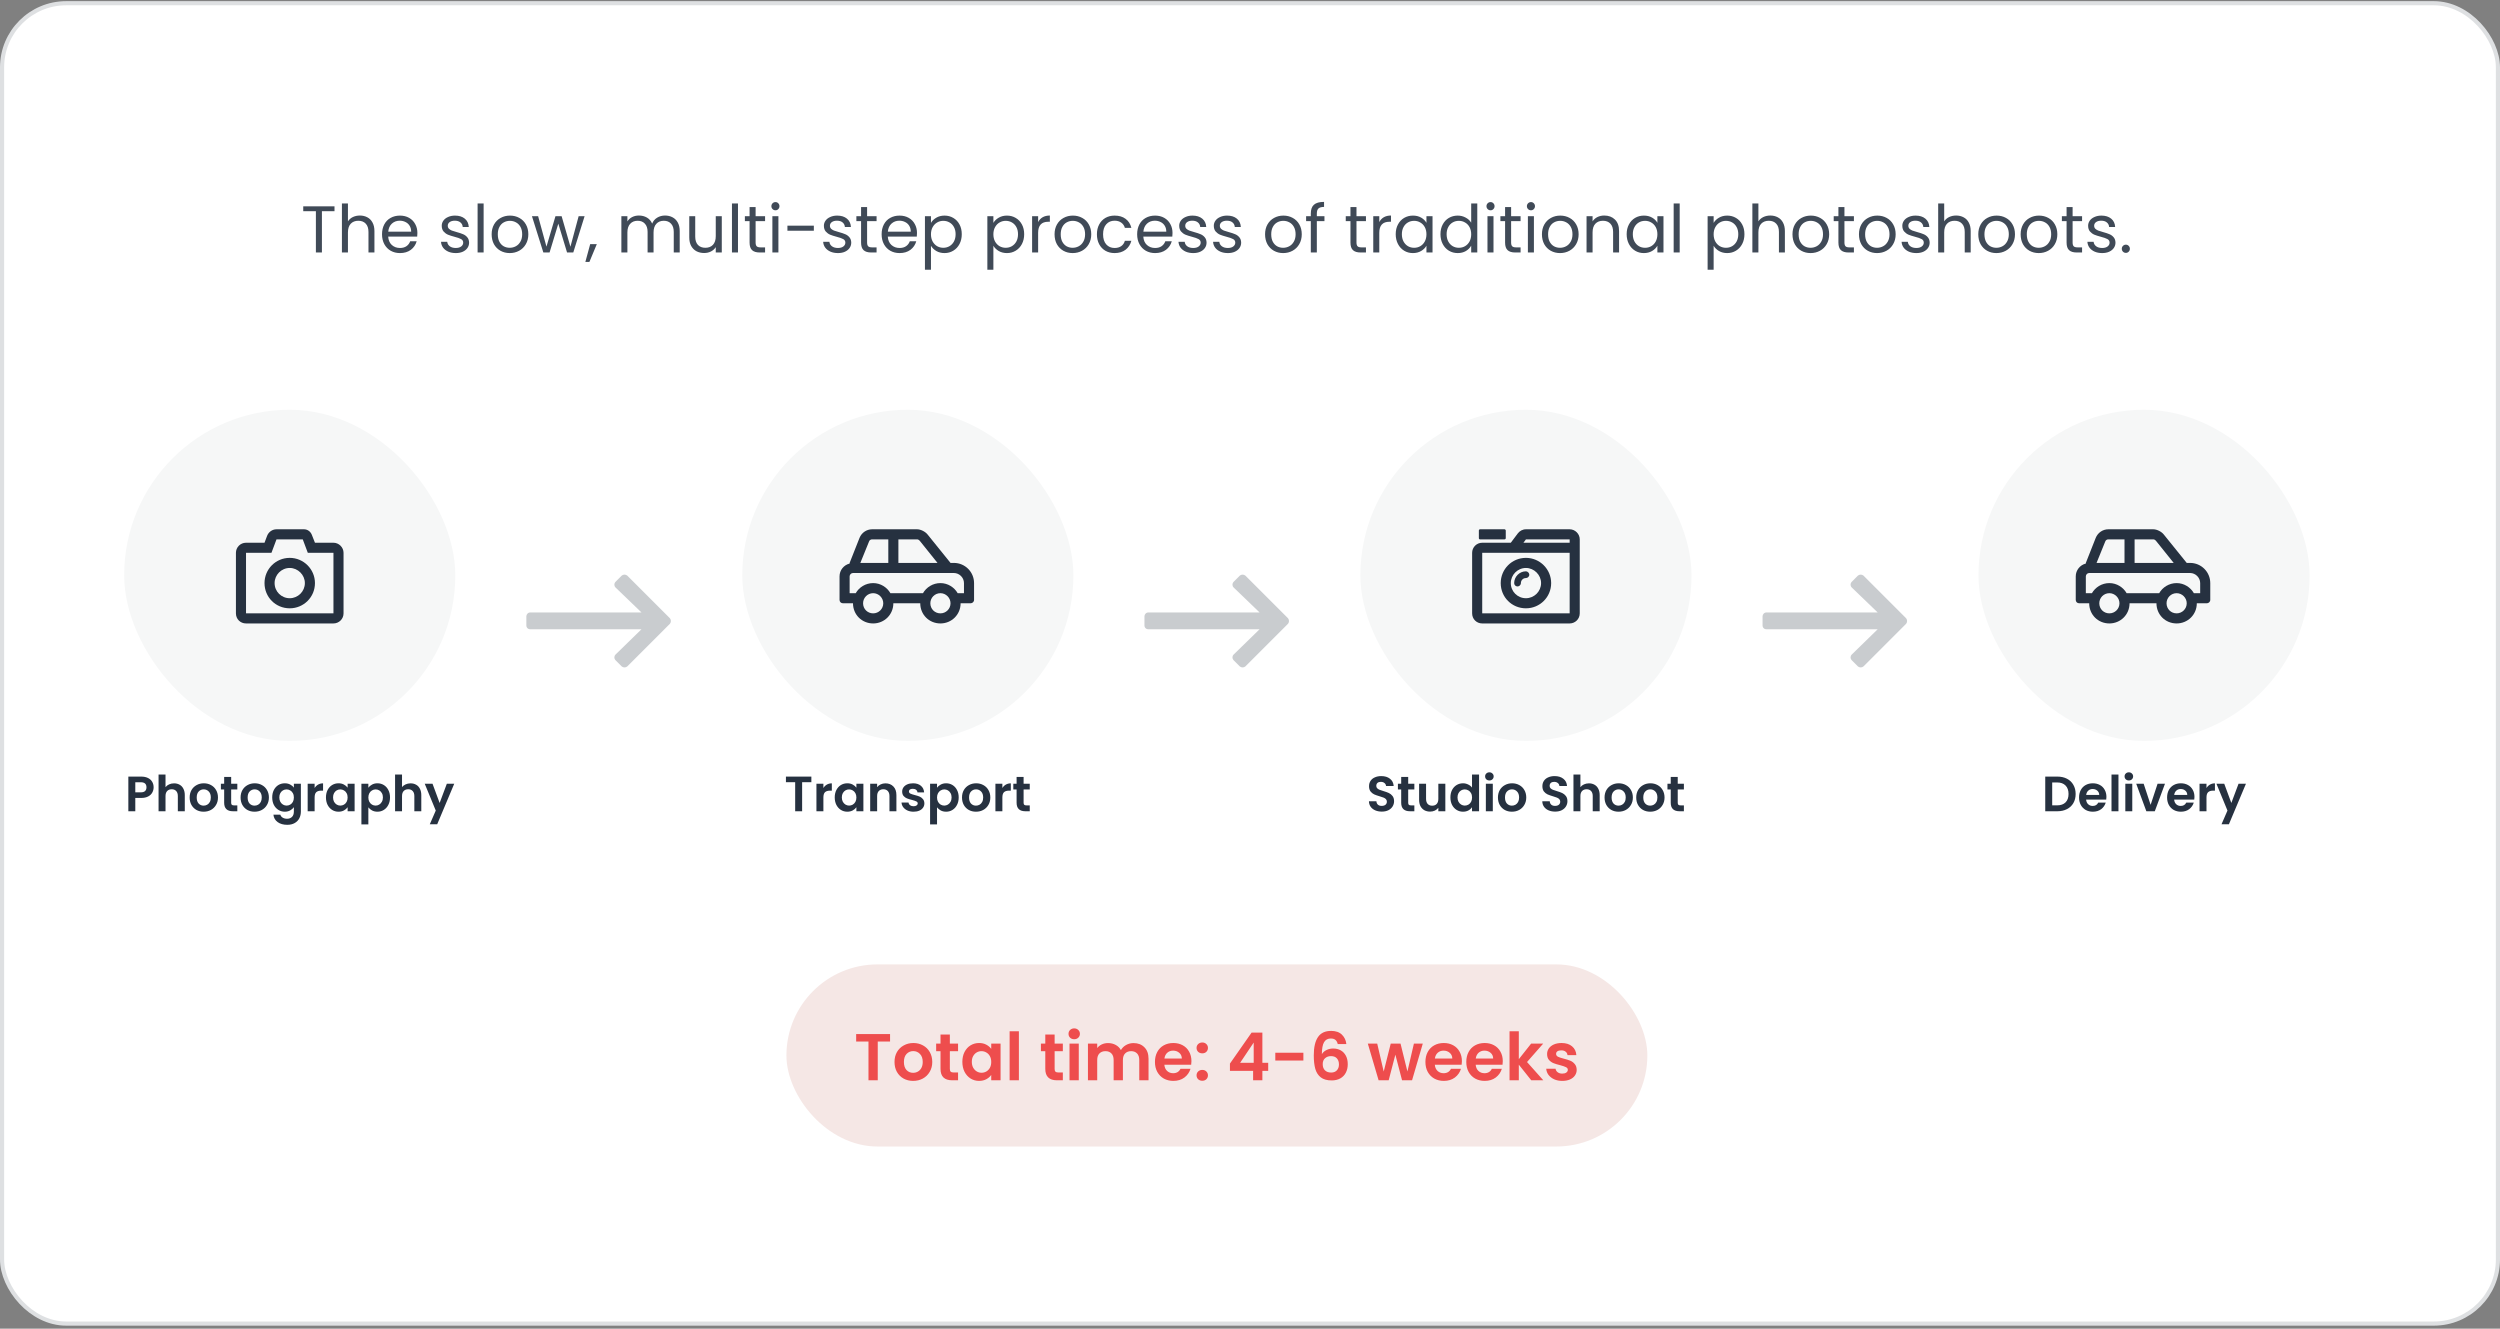 <svg width="604" height="321" viewBox="0 0 604 321" fill="none" xmlns="http://www.w3.org/2000/svg">
<rect x="0" y="0" width="604" height="321" fill="#808080" stroke="none"/>
<rect x="0.5" y="0.779" width="603" height="319" rx="15.5" fill="white"/>
<rect x="0.5" y="0.779" width="603" height="319" rx="15.5" stroke="#DEE0E2"/>
<path d="M80.815 49.848V51.032H77.775V61H76.319V51.032H73.263V49.848H80.815ZM86.959 52.072C87.62 52.072 88.218 52.216 88.751 52.504C89.284 52.781 89.7 53.203 89.999 53.768C90.308 54.333 90.463 55.021 90.463 55.832V61H89.023V56.04C89.023 55.165 88.804 54.499 88.367 54.04C87.93 53.571 87.332 53.336 86.575 53.336C85.807 53.336 85.194 53.576 84.735 54.056C84.287 54.536 84.063 55.235 84.063 56.152V61H82.607V49.16H84.063V53.48C84.351 53.032 84.746 52.685 85.247 52.44C85.759 52.195 86.33 52.072 86.959 52.072ZM100.841 56.28C100.841 56.557 100.825 56.851 100.793 57.16H93.785C93.839 58.024 94.132 58.701 94.665 59.192C95.209 59.672 95.865 59.912 96.633 59.912C97.263 59.912 97.785 59.768 98.201 59.48C98.628 59.181 98.927 58.787 99.097 58.296H100.665C100.431 59.139 99.961 59.827 99.257 60.36C98.553 60.883 97.679 61.144 96.633 61.144C95.801 61.144 95.055 60.957 94.393 60.584C93.743 60.211 93.231 59.683 92.857 59C92.484 58.307 92.297 57.507 92.297 56.6C92.297 55.693 92.479 54.899 92.841 54.216C93.204 53.533 93.711 53.011 94.361 52.648C95.023 52.275 95.78 52.088 96.633 52.088C97.465 52.088 98.201 52.269 98.841 52.632C99.481 52.995 99.972 53.496 100.313 54.136C100.665 54.765 100.841 55.48 100.841 56.28ZM99.337 55.976C99.337 55.421 99.215 54.947 98.969 54.552C98.724 54.147 98.388 53.843 97.961 53.64C97.545 53.427 97.081 53.32 96.569 53.32C95.833 53.32 95.204 53.555 94.681 54.024C94.169 54.493 93.876 55.144 93.801 55.976H99.337ZM110.133 61.144C109.461 61.144 108.858 61.032 108.325 60.808C107.792 60.573 107.37 60.253 107.061 59.848C106.752 59.432 106.581 58.957 106.549 58.424H108.053C108.096 58.861 108.298 59.219 108.661 59.496C109.034 59.773 109.52 59.912 110.117 59.912C110.672 59.912 111.109 59.789 111.429 59.544C111.749 59.299 111.909 58.989 111.909 58.616C111.909 58.232 111.738 57.949 111.397 57.768C111.056 57.576 110.528 57.389 109.813 57.208C109.162 57.037 108.629 56.867 108.213 56.696C107.808 56.515 107.456 56.253 107.157 55.912C106.869 55.56 106.725 55.101 106.725 54.536C106.725 54.088 106.858 53.677 107.125 53.304C107.392 52.931 107.77 52.637 108.261 52.424C108.752 52.2 109.312 52.088 109.941 52.088C110.912 52.088 111.696 52.333 112.293 52.824C112.89 53.315 113.21 53.987 113.253 54.84H111.797C111.765 54.381 111.578 54.013 111.237 53.736C110.906 53.459 110.458 53.32 109.893 53.32C109.37 53.32 108.954 53.432 108.645 53.656C108.336 53.88 108.181 54.173 108.181 54.536C108.181 54.824 108.272 55.064 108.453 55.256C108.645 55.437 108.88 55.587 109.157 55.704C109.445 55.811 109.84 55.933 110.341 56.072C110.97 56.243 111.482 56.413 111.877 56.584C112.272 56.744 112.608 56.989 112.885 57.32C113.173 57.651 113.322 58.083 113.333 58.616C113.333 59.096 113.2 59.528 112.933 59.912C112.666 60.296 112.288 60.6 111.797 60.824C111.317 61.037 110.762 61.144 110.133 61.144ZM116.844 49.16V61H115.388V49.16H116.844ZM123.15 61.144C122.328 61.144 121.582 60.957 120.91 60.584C120.248 60.211 119.726 59.683 119.342 59C118.968 58.307 118.782 57.507 118.782 56.6C118.782 55.704 118.974 54.915 119.358 54.232C119.752 53.539 120.286 53.011 120.958 52.648C121.63 52.275 122.382 52.088 123.214 52.088C124.046 52.088 124.798 52.275 125.47 52.648C126.142 53.011 126.67 53.533 127.054 54.216C127.448 54.899 127.646 55.693 127.646 56.6C127.646 57.507 127.443 58.307 127.038 59C126.643 59.683 126.104 60.211 125.422 60.584C124.739 60.957 123.982 61.144 123.15 61.144ZM123.15 59.864C123.672 59.864 124.163 59.741 124.622 59.496C125.08 59.251 125.448 58.883 125.726 58.392C126.014 57.901 126.158 57.304 126.158 56.6C126.158 55.896 126.019 55.299 125.742 54.808C125.464 54.317 125.102 53.955 124.654 53.72C124.206 53.475 123.72 53.352 123.198 53.352C122.664 53.352 122.174 53.475 121.726 53.72C121.288 53.955 120.936 54.317 120.67 54.808C120.403 55.299 120.27 55.896 120.27 56.6C120.27 57.315 120.398 57.917 120.654 58.408C120.92 58.899 121.272 59.267 121.71 59.512C122.147 59.747 122.627 59.864 123.15 59.864ZM141.24 52.232L138.504 61H137L134.888 54.04L132.776 61H131.272L128.52 52.232H130.008L132.024 59.592L134.2 52.232H135.688L137.816 59.608L139.8 52.232H141.24ZM144.189 58.984L142.397 63.288H141.421L142.589 58.984H144.189ZM160.667 52.072C161.349 52.072 161.957 52.216 162.491 52.504C163.024 52.781 163.445 53.203 163.755 53.768C164.064 54.333 164.219 55.021 164.219 55.832V61H162.779V56.04C162.779 55.165 162.56 54.499 162.123 54.04C161.696 53.571 161.115 53.336 160.379 53.336C159.621 53.336 159.019 53.581 158.571 54.072C158.123 54.552 157.899 55.251 157.899 56.168V61H156.459V56.04C156.459 55.165 156.24 54.499 155.803 54.04C155.376 53.571 154.795 53.336 154.059 53.336C153.301 53.336 152.699 53.581 152.251 54.072C151.803 54.552 151.579 55.251 151.579 56.168V61H150.123V52.232H151.579V53.496C151.867 53.037 152.251 52.685 152.731 52.44C153.221 52.195 153.76 52.072 154.347 52.072C155.083 52.072 155.733 52.237 156.299 52.568C156.864 52.899 157.285 53.384 157.563 54.024C157.808 53.405 158.213 52.925 158.779 52.584C159.344 52.243 159.973 52.072 160.667 52.072ZM174.383 52.232V61H172.927V59.704C172.65 60.152 172.26 60.504 171.759 60.76C171.268 61.005 170.724 61.128 170.127 61.128C169.444 61.128 168.831 60.989 168.287 60.712C167.743 60.424 167.311 59.997 166.991 59.432C166.682 58.867 166.527 58.179 166.527 57.368V52.232H167.967V57.176C167.967 58.04 168.186 58.707 168.623 59.176C169.06 59.635 169.658 59.864 170.415 59.864C171.194 59.864 171.807 59.624 172.255 59.144C172.703 58.664 172.927 57.965 172.927 57.048V52.232H174.383ZM178.297 49.16V61H176.841V49.16H178.297ZM182.555 53.432V58.6C182.555 59.027 182.646 59.331 182.827 59.512C183.008 59.683 183.323 59.768 183.771 59.768H184.843V61H183.531C182.72 61 182.112 60.813 181.707 60.44C181.302 60.067 181.099 59.453 181.099 58.6V53.432H179.963V52.232H181.099V50.024H182.555V52.232H184.843V53.432H182.555ZM187.359 50.808C187.082 50.808 186.847 50.712 186.655 50.52C186.463 50.328 186.367 50.093 186.367 49.816C186.367 49.539 186.463 49.304 186.655 49.112C186.847 48.92 187.082 48.824 187.359 48.824C187.626 48.824 187.85 48.92 188.031 49.112C188.223 49.304 188.319 49.539 188.319 49.816C188.319 50.093 188.223 50.328 188.031 50.52C187.85 50.712 187.626 50.808 187.359 50.808ZM188.063 52.232V61H186.607V52.232H188.063ZM196.625 54.52V55.752H190.241V54.52H196.625ZM202.461 61.144C201.789 61.144 201.186 61.032 200.653 60.808C200.12 60.573 199.698 60.253 199.389 59.848C199.08 59.432 198.909 58.957 198.877 58.424H200.381C200.424 58.861 200.626 59.219 200.989 59.496C201.362 59.773 201.848 59.912 202.445 59.912C203 59.912 203.437 59.789 203.757 59.544C204.077 59.299 204.237 58.989 204.237 58.616C204.237 58.232 204.066 57.949 203.725 57.768C203.384 57.576 202.856 57.389 202.141 57.208C201.49 57.037 200.957 56.867 200.541 56.696C200.136 56.515 199.784 56.253 199.485 55.912C199.197 55.56 199.053 55.101 199.053 54.536C199.053 54.088 199.186 53.677 199.453 53.304C199.72 52.931 200.098 52.637 200.589 52.424C201.08 52.2 201.64 52.088 202.269 52.088C203.24 52.088 204.024 52.333 204.621 52.824C205.218 53.315 205.538 53.987 205.581 54.84H204.125C204.093 54.381 203.906 54.013 203.565 53.736C203.234 53.459 202.786 53.32 202.221 53.32C201.698 53.32 201.282 53.432 200.973 53.656C200.664 53.88 200.509 54.173 200.509 54.536C200.509 54.824 200.6 55.064 200.781 55.256C200.973 55.437 201.208 55.587 201.485 55.704C201.773 55.811 202.168 55.933 202.669 56.072C203.298 56.243 203.81 56.413 204.205 56.584C204.6 56.744 204.936 56.989 205.213 57.32C205.501 57.651 205.65 58.083 205.661 58.616C205.661 59.096 205.528 59.528 205.261 59.912C204.994 60.296 204.616 60.6 204.125 60.824C203.645 61.037 203.09 61.144 202.461 61.144ZM209.492 53.432V58.6C209.492 59.027 209.583 59.331 209.764 59.512C209.946 59.683 210.26 59.768 210.708 59.768H211.78V61H210.468C209.658 61 209.05 60.813 208.644 60.44C208.239 60.067 208.036 59.453 208.036 58.6V53.432H206.9V52.232H208.036V50.024H209.492V52.232H211.78V53.432H209.492ZM221.545 56.28C221.545 56.557 221.529 56.851 221.497 57.16H214.489C214.542 58.024 214.835 58.701 215.369 59.192C215.913 59.672 216.569 59.912 217.337 59.912C217.966 59.912 218.489 59.768 218.905 59.48C219.331 59.181 219.63 58.787 219.801 58.296H221.369C221.134 59.139 220.665 59.827 219.961 60.36C219.257 60.883 218.382 61.144 217.337 61.144C216.505 61.144 215.758 60.957 215.097 60.584C214.446 60.211 213.934 59.683 213.561 59C213.187 58.307 213.001 57.507 213.001 56.6C213.001 55.693 213.182 54.899 213.545 54.216C213.907 53.533 214.414 53.011 215.065 52.648C215.726 52.275 216.483 52.088 217.337 52.088C218.169 52.088 218.905 52.269 219.545 52.632C220.185 52.995 220.675 53.496 221.017 54.136C221.369 54.765 221.545 55.48 221.545 56.28ZM220.041 55.976C220.041 55.421 219.918 54.947 219.673 54.552C219.427 54.147 219.091 53.843 218.665 53.64C218.249 53.427 217.785 53.32 217.273 53.32C216.537 53.32 215.907 53.555 215.385 54.024C214.873 54.493 214.579 55.144 214.505 55.976H220.041ZM224.922 53.848C225.21 53.347 225.637 52.931 226.202 52.6C226.778 52.259 227.445 52.088 228.202 52.088C228.981 52.088 229.685 52.275 230.314 52.648C230.954 53.021 231.456 53.549 231.818 54.232C232.181 54.904 232.362 55.688 232.362 56.584C232.362 57.469 232.181 58.259 231.818 58.952C231.456 59.645 230.954 60.184 230.314 60.568C229.685 60.952 228.981 61.144 228.202 61.144C227.456 61.144 226.794 60.979 226.218 60.648C225.653 60.307 225.221 59.885 224.922 59.384V65.16H223.466V52.232H224.922V53.848ZM230.874 56.584C230.874 55.923 230.741 55.347 230.474 54.856C230.208 54.365 229.845 53.992 229.386 53.736C228.938 53.48 228.442 53.352 227.898 53.352C227.365 53.352 226.869 53.485 226.41 53.752C225.962 54.008 225.6 54.387 225.322 54.888C225.056 55.379 224.922 55.949 224.922 56.6C224.922 57.261 225.056 57.843 225.322 58.344C225.6 58.835 225.962 59.213 226.41 59.48C226.869 59.736 227.365 59.864 227.898 59.864C228.442 59.864 228.938 59.736 229.386 59.48C229.845 59.213 230.208 58.835 230.474 58.344C230.741 57.843 230.874 57.256 230.874 56.584ZM240.001 53.848C240.289 53.347 240.715 52.931 241.281 52.6C241.857 52.259 242.523 52.088 243.281 52.088C244.059 52.088 244.763 52.275 245.392 52.648C246.032 53.021 246.534 53.549 246.897 54.232C247.259 54.904 247.441 55.688 247.441 56.584C247.441 57.469 247.259 58.259 246.897 58.952C246.534 59.645 246.032 60.184 245.392 60.568C244.763 60.952 244.059 61.144 243.281 61.144C242.534 61.144 241.873 60.979 241.297 60.648C240.731 60.307 240.299 59.885 240.001 59.384V65.16H238.545V52.232H240.001V53.848ZM245.953 56.584C245.953 55.923 245.819 55.347 245.553 54.856C245.286 54.365 244.923 53.992 244.465 53.736C244.017 53.48 243.521 53.352 242.977 53.352C242.443 53.352 241.947 53.485 241.489 53.752C241.041 54.008 240.678 54.387 240.401 54.888C240.134 55.379 240.001 55.949 240.001 56.6C240.001 57.261 240.134 57.843 240.401 58.344C240.678 58.835 241.041 59.213 241.489 59.48C241.947 59.736 242.443 59.864 242.977 59.864C243.521 59.864 244.017 59.736 244.465 59.48C244.923 59.213 245.286 58.835 245.553 58.344C245.819 57.843 245.953 57.256 245.953 56.584ZM250.813 53.656C251.069 53.155 251.432 52.765 251.901 52.488C252.381 52.211 252.962 52.072 253.645 52.072V53.576H253.261C251.629 53.576 250.813 54.461 250.813 56.232V61H249.357V52.232H250.813V53.656ZM259.15 61.144C258.328 61.144 257.582 60.957 256.91 60.584C256.248 60.211 255.726 59.683 255.342 59C254.968 58.307 254.782 57.507 254.782 56.6C254.782 55.704 254.974 54.915 255.358 54.232C255.752 53.539 256.286 53.011 256.958 52.648C257.63 52.275 258.382 52.088 259.214 52.088C260.046 52.088 260.798 52.275 261.47 52.648C262.142 53.011 262.67 53.533 263.054 54.216C263.448 54.899 263.646 55.693 263.646 56.6C263.646 57.507 263.443 58.307 263.038 59C262.643 59.683 262.104 60.211 261.422 60.584C260.739 60.957 259.982 61.144 259.15 61.144ZM259.15 59.864C259.672 59.864 260.163 59.741 260.622 59.496C261.08 59.251 261.448 58.883 261.726 58.392C262.014 57.901 262.158 57.304 262.158 56.6C262.158 55.896 262.019 55.299 261.742 54.808C261.464 54.317 261.102 53.955 260.654 53.72C260.206 53.475 259.72 53.352 259.198 53.352C258.664 53.352 258.174 53.475 257.726 53.72C257.288 53.955 256.936 54.317 256.67 54.808C256.403 55.299 256.27 55.896 256.27 56.6C256.27 57.315 256.398 57.917 256.654 58.408C256.92 58.899 257.272 59.267 257.71 59.512C258.147 59.747 258.627 59.864 259.15 59.864ZM265.016 56.6C265.016 55.693 265.197 54.904 265.56 54.232C265.923 53.549 266.424 53.021 267.064 52.648C267.715 52.275 268.456 52.088 269.288 52.088C270.365 52.088 271.251 52.349 271.944 52.872C272.648 53.395 273.112 54.12 273.336 55.048H271.768C271.619 54.515 271.325 54.093 270.888 53.784C270.461 53.475 269.928 53.32 269.288 53.32C268.456 53.32 267.784 53.608 267.272 54.184C266.76 54.749 266.504 55.555 266.504 56.6C266.504 57.656 266.76 58.472 267.272 59.048C267.784 59.624 268.456 59.912 269.288 59.912C269.928 59.912 270.461 59.763 270.888 59.464C271.315 59.165 271.608 58.739 271.768 58.184H273.336C273.101 59.08 272.632 59.8 271.928 60.344C271.224 60.877 270.344 61.144 269.288 61.144C268.456 61.144 267.715 60.957 267.064 60.584C266.424 60.211 265.923 59.683 265.56 59C265.197 58.317 265.016 57.517 265.016 56.6ZM283.279 56.28C283.279 56.557 283.263 56.851 283.231 57.16H276.223C276.276 58.024 276.57 58.701 277.103 59.192C277.647 59.672 278.303 59.912 279.071 59.912C279.7 59.912 280.223 59.768 280.639 59.48C281.066 59.181 281.364 58.787 281.535 58.296H283.103C282.868 59.139 282.399 59.827 281.695 60.36C280.991 60.883 280.116 61.144 279.071 61.144C278.239 61.144 277.492 60.957 276.831 60.584C276.18 60.211 275.668 59.683 275.295 59C274.922 58.307 274.735 57.507 274.735 56.6C274.735 55.693 274.916 54.899 275.279 54.216C275.642 53.533 276.148 53.011 276.799 52.648C277.46 52.275 278.218 52.088 279.071 52.088C279.903 52.088 280.639 52.269 281.279 52.632C281.919 52.995 282.41 53.496 282.751 54.136C283.103 54.765 283.279 55.48 283.279 56.28ZM281.775 55.976C281.775 55.421 281.652 54.947 281.407 54.552C281.162 54.147 280.826 53.843 280.399 53.64C279.983 53.427 279.519 53.32 279.007 53.32C278.271 53.32 277.642 53.555 277.119 54.024C276.607 54.493 276.314 55.144 276.239 55.976H281.775ZM288.305 61.144C287.633 61.144 287.03 61.032 286.497 60.808C285.963 60.573 285.542 60.253 285.233 59.848C284.923 59.432 284.753 58.957 284.721 58.424H286.225C286.267 58.861 286.47 59.219 286.833 59.496C287.206 59.773 287.691 59.912 288.289 59.912C288.843 59.912 289.281 59.789 289.601 59.544C289.921 59.299 290.081 58.989 290.081 58.616C290.081 58.232 289.91 57.949 289.569 57.768C289.227 57.576 288.699 57.389 287.985 57.208C287.334 57.037 286.801 56.867 286.385 56.696C285.979 56.515 285.627 56.253 285.329 55.912C285.041 55.56 284.897 55.101 284.897 54.536C284.897 54.088 285.03 53.677 285.297 53.304C285.563 52.931 285.942 52.637 286.433 52.424C286.923 52.2 287.483 52.088 288.113 52.088C289.083 52.088 289.867 52.333 290.465 52.824C291.062 53.315 291.382 53.987 291.425 54.84H289.969C289.937 54.381 289.75 54.013 289.409 53.736C289.078 53.459 288.63 53.32 288.065 53.32C287.542 53.32 287.126 53.432 286.817 53.656C286.507 53.88 286.353 54.173 286.353 54.536C286.353 54.824 286.443 55.064 286.625 55.256C286.817 55.437 287.051 55.587 287.329 55.704C287.617 55.811 288.011 55.933 288.513 56.072C289.142 56.243 289.654 56.413 290.049 56.584C290.443 56.744 290.779 56.989 291.057 57.32C291.345 57.651 291.494 58.083 291.505 58.616C291.505 59.096 291.371 59.528 291.105 59.912C290.838 60.296 290.459 60.6 289.969 60.824C289.489 61.037 288.934 61.144 288.305 61.144ZM296.664 61.144C295.992 61.144 295.389 61.032 294.856 60.808C294.323 60.573 293.901 60.253 293.592 59.848C293.283 59.432 293.112 58.957 293.08 58.424H294.584C294.627 58.861 294.829 59.219 295.192 59.496C295.565 59.773 296.051 59.912 296.648 59.912C297.203 59.912 297.64 59.789 297.96 59.544C298.28 59.299 298.44 58.989 298.44 58.616C298.44 58.232 298.269 57.949 297.928 57.768C297.587 57.576 297.059 57.389 296.344 57.208C295.693 57.037 295.16 56.867 294.744 56.696C294.339 56.515 293.987 56.253 293.688 55.912C293.4 55.56 293.256 55.101 293.256 54.536C293.256 54.088 293.389 53.677 293.656 53.304C293.923 52.931 294.301 52.637 294.792 52.424C295.283 52.2 295.843 52.088 296.472 52.088C297.443 52.088 298.227 52.333 298.824 52.824C299.421 53.315 299.741 53.987 299.784 54.84H298.328C298.296 54.381 298.109 54.013 297.768 53.736C297.437 53.459 296.989 53.32 296.424 53.32C295.901 53.32 295.485 53.432 295.176 53.656C294.867 53.88 294.712 54.173 294.712 54.536C294.712 54.824 294.803 55.064 294.984 55.256C295.176 55.437 295.411 55.587 295.688 55.704C295.976 55.811 296.371 55.933 296.872 56.072C297.501 56.243 298.013 56.413 298.408 56.584C298.803 56.744 299.139 56.989 299.416 57.32C299.704 57.651 299.853 58.083 299.864 58.616C299.864 59.096 299.731 59.528 299.464 59.912C299.197 60.296 298.819 60.6 298.328 60.824C297.848 61.037 297.293 61.144 296.664 61.144ZM310.009 61.144C309.188 61.144 308.441 60.957 307.769 60.584C307.108 60.211 306.585 59.683 306.201 59C305.828 58.307 305.641 57.507 305.641 56.6C305.641 55.704 305.833 54.915 306.217 54.232C306.612 53.539 307.145 53.011 307.817 52.648C308.489 52.275 309.241 52.088 310.073 52.088C310.905 52.088 311.657 52.275 312.329 52.648C313.001 53.011 313.529 53.533 313.913 54.216C314.308 54.899 314.505 55.693 314.505 56.6C314.505 57.507 314.302 58.307 313.897 59C313.502 59.683 312.964 60.211 312.281 60.584C311.598 60.957 310.841 61.144 310.009 61.144ZM310.009 59.864C310.532 59.864 311.022 59.741 311.481 59.496C311.94 59.251 312.308 58.883 312.585 58.392C312.873 57.901 313.017 57.304 313.017 56.6C313.017 55.896 312.878 55.299 312.601 54.808C312.324 54.317 311.961 53.955 311.513 53.72C311.065 53.475 310.58 53.352 310.057 53.352C309.524 53.352 309.033 53.475 308.585 53.72C308.148 53.955 307.796 54.317 307.529 54.808C307.262 55.299 307.129 55.896 307.129 56.6C307.129 57.315 307.257 57.917 307.513 58.408C307.78 58.899 308.132 59.267 308.569 59.512C309.006 59.747 309.486 59.864 310.009 59.864ZM319.988 53.432H318.148V61H316.692V53.432H315.556V52.232H316.692V51.608C316.692 50.627 316.942 49.912 317.444 49.464C317.956 49.005 318.772 48.776 319.891 48.776V49.992C319.252 49.992 318.798 50.12 318.532 50.376C318.276 50.621 318.148 51.032 318.148 51.608V52.232H319.988V53.432ZM327.727 53.432V58.6C327.727 59.027 327.817 59.331 327.999 59.512C328.18 59.683 328.495 59.768 328.943 59.768H330.015V61H328.703C327.892 61 327.284 60.813 326.879 60.44C326.473 60.067 326.271 59.453 326.271 58.6V53.432H325.135V52.232H326.271V50.024H327.727V52.232H330.015V53.432H327.727ZM333.235 53.656C333.491 53.155 333.854 52.765 334.323 52.488C334.803 52.211 335.384 52.072 336.067 52.072V53.576H335.683C334.051 53.576 333.235 54.461 333.235 56.232V61H331.779V52.232H333.235V53.656ZM337.204 56.584C337.204 55.688 337.385 54.904 337.748 54.232C338.11 53.549 338.606 53.021 339.236 52.648C339.876 52.275 340.585 52.088 341.364 52.088C342.132 52.088 342.798 52.253 343.364 52.584C343.929 52.915 344.35 53.331 344.628 53.832V52.232H346.1V61H344.628V59.368C344.34 59.88 343.908 60.307 343.332 60.648C342.766 60.979 342.105 61.144 341.348 61.144C340.569 61.144 339.865 60.952 339.236 60.568C338.606 60.184 338.11 59.645 337.748 58.952C337.385 58.259 337.204 57.469 337.204 56.584ZM344.628 56.6C344.628 55.939 344.494 55.363 344.228 54.872C343.961 54.381 343.598 54.008 343.14 53.752C342.692 53.485 342.196 53.352 341.652 53.352C341.108 53.352 340.612 53.48 340.164 53.736C339.716 53.992 339.358 54.365 339.092 54.856C338.825 55.347 338.692 55.923 338.692 56.584C338.692 57.256 338.825 57.843 339.092 58.344C339.358 58.835 339.716 59.213 340.164 59.48C340.612 59.736 341.108 59.864 341.652 59.864C342.196 59.864 342.692 59.736 343.14 59.48C343.598 59.213 343.961 58.835 344.228 58.344C344.494 57.843 344.628 57.261 344.628 56.6ZM348.016 56.584C348.016 55.688 348.197 54.904 348.56 54.232C348.923 53.549 349.419 53.021 350.048 52.648C350.688 52.275 351.403 52.088 352.192 52.088C352.875 52.088 353.509 52.248 354.096 52.568C354.683 52.877 355.131 53.288 355.44 53.8V49.16H356.912V61H355.44V59.352C355.152 59.875 354.725 60.307 354.16 60.648C353.595 60.979 352.933 61.144 352.176 61.144C351.397 61.144 350.688 60.952 350.048 60.568C349.419 60.184 348.923 59.645 348.56 58.952C348.197 58.259 348.016 57.469 348.016 56.584ZM355.44 56.6C355.44 55.939 355.307 55.363 355.04 54.872C354.773 54.381 354.411 54.008 353.952 53.752C353.504 53.485 353.008 53.352 352.464 53.352C351.92 53.352 351.424 53.48 350.976 53.736C350.528 53.992 350.171 54.365 349.904 54.856C349.637 55.347 349.504 55.923 349.504 56.584C349.504 57.256 349.637 57.843 349.904 58.344C350.171 58.835 350.528 59.213 350.976 59.48C351.424 59.736 351.92 59.864 352.464 59.864C353.008 59.864 353.504 59.736 353.952 59.48C354.411 59.213 354.773 58.835 355.04 58.344C355.307 57.843 355.44 57.261 355.44 56.6ZM360.125 50.808C359.847 50.808 359.613 50.712 359.421 50.52C359.229 50.328 359.133 50.093 359.133 49.816C359.133 49.539 359.229 49.304 359.421 49.112C359.613 48.92 359.847 48.824 360.125 48.824C360.391 48.824 360.615 48.92 360.797 49.112C360.989 49.304 361.085 49.539 361.085 49.816C361.085 50.093 360.989 50.328 360.797 50.52C360.615 50.712 360.391 50.808 360.125 50.808ZM360.829 52.232V61H359.373V52.232H360.829ZM365.086 53.432V58.6C365.086 59.027 365.177 59.331 365.358 59.512C365.539 59.683 365.854 59.768 366.302 59.768H367.374V61H366.062C365.251 61 364.643 60.813 364.238 60.44C363.833 60.067 363.63 59.453 363.63 58.6V53.432H362.494V52.232H363.63V50.024H365.086V52.232H367.374V53.432H365.086ZM369.89 50.808C369.613 50.808 369.378 50.712 369.186 50.52C368.994 50.328 368.898 50.093 368.898 49.816C368.898 49.539 368.994 49.304 369.186 49.112C369.378 48.92 369.613 48.824 369.89 48.824C370.157 48.824 370.381 48.92 370.562 49.112C370.754 49.304 370.85 49.539 370.85 49.816C370.85 50.093 370.754 50.328 370.562 50.52C370.381 50.712 370.157 50.808 369.89 50.808ZM370.594 52.232V61H369.138V52.232H370.594ZM376.9 61.144C376.078 61.144 375.332 60.957 374.66 60.584C373.998 60.211 373.476 59.683 373.092 59C372.718 58.307 372.532 57.507 372.532 56.6C372.532 55.704 372.724 54.915 373.108 54.232C373.502 53.539 374.036 53.011 374.708 52.648C375.38 52.275 376.132 52.088 376.964 52.088C377.796 52.088 378.548 52.275 379.22 52.648C379.892 53.011 380.42 53.533 380.804 54.216C381.198 54.899 381.396 55.693 381.396 56.6C381.396 57.507 381.193 58.307 380.788 59C380.393 59.683 379.854 60.211 379.172 60.584C378.489 60.957 377.732 61.144 376.9 61.144ZM376.9 59.864C377.422 59.864 377.913 59.741 378.372 59.496C378.83 59.251 379.198 58.883 379.476 58.392C379.764 57.901 379.908 57.304 379.908 56.6C379.908 55.896 379.769 55.299 379.492 54.808C379.214 54.317 378.852 53.955 378.404 53.72C377.956 53.475 377.47 53.352 376.948 53.352C376.414 53.352 375.924 53.475 375.476 53.72C375.038 53.955 374.686 54.317 374.42 54.808C374.153 55.299 374.02 55.896 374.02 56.6C374.02 57.315 374.148 57.917 374.404 58.408C374.67 58.899 375.022 59.267 375.46 59.512C375.897 59.747 376.377 59.864 376.9 59.864ZM387.582 52.072C388.649 52.072 389.513 52.397 390.174 53.048C390.835 53.688 391.166 54.616 391.166 55.832V61H389.726V56.04C389.726 55.165 389.507 54.499 389.07 54.04C388.633 53.571 388.035 53.336 387.278 53.336C386.51 53.336 385.897 53.576 385.438 54.056C384.99 54.536 384.766 55.235 384.766 56.152V61H383.31V52.232H384.766V53.48C385.054 53.032 385.443 52.685 385.934 52.44C386.435 52.195 386.985 52.072 387.582 52.072ZM393.001 56.584C393.001 55.688 393.182 54.904 393.545 54.232C393.907 53.549 394.403 53.021 395.033 52.648C395.673 52.275 396.382 52.088 397.161 52.088C397.929 52.088 398.595 52.253 399.161 52.584C399.726 52.915 400.147 53.331 400.425 53.832V52.232H401.897V61H400.425V59.368C400.137 59.88 399.705 60.307 399.129 60.648C398.563 60.979 397.902 61.144 397.145 61.144C396.366 61.144 395.662 60.952 395.033 60.568C394.403 60.184 393.907 59.645 393.545 58.952C393.182 58.259 393.001 57.469 393.001 56.584ZM400.425 56.6C400.425 55.939 400.291 55.363 400.025 54.872C399.758 54.381 399.395 54.008 398.937 53.752C398.489 53.485 397.993 53.352 397.449 53.352C396.905 53.352 396.409 53.48 395.961 53.736C395.513 53.992 395.155 54.365 394.889 54.856C394.622 55.347 394.489 55.923 394.489 56.584C394.489 57.256 394.622 57.843 394.889 58.344C395.155 58.835 395.513 59.213 395.961 59.48C396.409 59.736 396.905 59.864 397.449 59.864C397.993 59.864 398.489 59.736 398.937 59.48C399.395 59.213 399.758 58.835 400.025 58.344C400.291 57.843 400.425 57.261 400.425 56.6ZM405.813 49.16V61H404.357V49.16H405.813ZM414.016 53.848C414.304 53.347 414.731 52.931 415.296 52.6C415.872 52.259 416.539 52.088 417.296 52.088C418.075 52.088 418.779 52.275 419.408 52.648C420.048 53.021 420.549 53.549 420.912 54.232C421.275 54.904 421.456 55.688 421.456 56.584C421.456 57.469 421.275 58.259 420.912 58.952C420.549 59.645 420.048 60.184 419.408 60.568C418.779 60.952 418.075 61.144 417.296 61.144C416.549 61.144 415.888 60.979 415.312 60.648C414.747 60.307 414.315 59.885 414.016 59.384V65.16H412.56V52.232H414.016V53.848ZM419.968 56.584C419.968 55.923 419.835 55.347 419.568 54.856C419.301 54.365 418.939 53.992 418.48 53.736C418.032 53.48 417.536 53.352 416.992 53.352C416.459 53.352 415.963 53.485 415.504 53.752C415.056 54.008 414.693 54.387 414.416 54.888C414.149 55.379 414.016 55.949 414.016 56.6C414.016 57.261 414.149 57.843 414.416 58.344C414.693 58.835 415.056 59.213 415.504 59.48C415.963 59.736 416.459 59.864 416.992 59.864C417.536 59.864 418.032 59.736 418.48 59.48C418.939 59.213 419.301 58.835 419.568 58.344C419.835 57.843 419.968 57.256 419.968 56.584ZM427.725 52.072C428.386 52.072 428.983 52.216 429.517 52.504C430.05 52.781 430.466 53.203 430.765 53.768C431.074 54.333 431.229 55.021 431.229 55.832V61H429.789V56.04C429.789 55.165 429.57 54.499 429.133 54.04C428.695 53.571 428.098 53.336 427.341 53.336C426.573 53.336 425.959 53.576 425.501 54.056C425.053 54.536 424.829 55.235 424.829 56.152V61H423.373V49.16H424.829V53.48C425.117 53.032 425.511 52.685 426.013 52.44C426.525 52.195 427.095 52.072 427.725 52.072ZM437.431 61.144C436.61 61.144 435.863 60.957 435.191 60.584C434.53 60.211 434.007 59.683 433.623 59C433.25 58.307 433.063 57.507 433.063 56.6C433.063 55.704 433.255 54.915 433.639 54.232C434.034 53.539 434.567 53.011 435.239 52.648C435.911 52.275 436.663 52.088 437.495 52.088C438.327 52.088 439.079 52.275 439.751 52.648C440.423 53.011 440.951 53.533 441.335 54.216C441.73 54.899 441.927 55.693 441.927 56.6C441.927 57.507 441.724 58.307 441.319 59C440.924 59.683 440.386 60.211 439.703 60.584C439.02 60.957 438.263 61.144 437.431 61.144ZM437.431 59.864C437.954 59.864 438.444 59.741 438.903 59.496C439.362 59.251 439.73 58.883 440.007 58.392C440.295 57.901 440.439 57.304 440.439 56.6C440.439 55.896 440.3 55.299 440.023 54.808C439.746 54.317 439.383 53.955 438.935 53.72C438.487 53.475 438.002 53.352 437.479 53.352C436.946 53.352 436.455 53.475 436.007 53.72C435.57 53.955 435.218 54.317 434.951 54.808C434.684 55.299 434.551 55.896 434.551 56.6C434.551 57.315 434.679 57.917 434.935 58.408C435.202 58.899 435.554 59.267 435.991 59.512C436.428 59.747 436.908 59.864 437.431 59.864ZM445.617 53.432V58.6C445.617 59.027 445.708 59.331 445.889 59.512C446.071 59.683 446.385 59.768 446.833 59.768H447.905V61H446.593C445.783 61 445.175 60.813 444.769 60.44C444.364 60.067 444.161 59.453 444.161 58.6V53.432H443.025V52.232H444.161V50.024H445.617V52.232H447.905V53.432H445.617ZM453.494 61.144C452.672 61.144 451.926 60.957 451.254 60.584C450.592 60.211 450.07 59.683 449.686 59C449.312 58.307 449.126 57.507 449.126 56.6C449.126 55.704 449.318 54.915 449.702 54.232C450.096 53.539 450.63 53.011 451.302 52.648C451.974 52.275 452.726 52.088 453.558 52.088C454.39 52.088 455.142 52.275 455.814 52.648C456.486 53.011 457.014 53.533 457.398 54.216C457.792 54.899 457.99 55.693 457.99 56.6C457.99 57.507 457.787 58.307 457.382 59C456.987 59.683 456.448 60.211 455.766 60.584C455.083 60.957 454.326 61.144 453.494 61.144ZM453.494 59.864C454.016 59.864 454.507 59.741 454.966 59.496C455.424 59.251 455.792 58.883 456.07 58.392C456.358 57.901 456.502 57.304 456.502 56.6C456.502 55.896 456.363 55.299 456.086 54.808C455.808 54.317 455.446 53.955 454.998 53.72C454.55 53.475 454.064 53.352 453.542 53.352C453.008 53.352 452.518 53.475 452.07 53.72C451.632 53.955 451.28 54.317 451.014 54.808C450.747 55.299 450.614 55.896 450.614 56.6C450.614 57.315 450.742 57.917 450.998 58.408C451.264 58.899 451.616 59.267 452.054 59.512C452.491 59.747 452.971 59.864 453.494 59.864ZM463.008 61.144C462.336 61.144 461.733 61.032 461.2 60.808C460.667 60.573 460.245 60.253 459.936 59.848C459.627 59.432 459.456 58.957 459.424 58.424H460.928C460.971 58.861 461.173 59.219 461.536 59.496C461.909 59.773 462.395 59.912 462.992 59.912C463.547 59.912 463.984 59.789 464.304 59.544C464.624 59.299 464.784 58.989 464.784 58.616C464.784 58.232 464.613 57.949 464.272 57.768C463.931 57.576 463.403 57.389 462.688 57.208C462.037 57.037 461.504 56.867 461.088 56.696C460.683 56.515 460.331 56.253 460.032 55.912C459.744 55.56 459.6 55.101 459.6 54.536C459.6 54.088 459.733 53.677 460 53.304C460.267 52.931 460.645 52.637 461.136 52.424C461.627 52.2 462.187 52.088 462.816 52.088C463.787 52.088 464.571 52.333 465.168 52.824C465.765 53.315 466.085 53.987 466.128 54.84H464.672C464.64 54.381 464.453 54.013 464.112 53.736C463.781 53.459 463.333 53.32 462.768 53.32C462.245 53.32 461.829 53.432 461.52 53.656C461.211 53.88 461.056 54.173 461.056 54.536C461.056 54.824 461.147 55.064 461.328 55.256C461.52 55.437 461.755 55.587 462.032 55.704C462.32 55.811 462.715 55.933 463.216 56.072C463.845 56.243 464.357 56.413 464.752 56.584C465.147 56.744 465.483 56.989 465.76 57.32C466.048 57.651 466.197 58.083 466.208 58.616C466.208 59.096 466.075 59.528 465.808 59.912C465.541 60.296 465.163 60.6 464.672 60.824C464.192 61.037 463.637 61.144 463.008 61.144ZM472.615 52.072C473.277 52.072 473.874 52.216 474.407 52.504C474.941 52.781 475.357 53.203 475.655 53.768C475.965 54.333 476.119 55.021 476.119 55.832V61H474.679V56.04C474.679 55.165 474.461 54.499 474.023 54.04C473.586 53.571 472.989 53.336 472.231 53.336C471.463 53.336 470.85 53.576 470.391 54.056C469.943 54.536 469.719 55.235 469.719 56.152V61H468.263V49.16H469.719V53.48C470.007 53.032 470.402 52.685 470.903 52.44C471.415 52.195 471.986 52.072 472.615 52.072ZM482.322 61.144C481.5 61.144 480.754 60.957 480.082 60.584C479.42 60.211 478.898 59.683 478.514 59C478.14 58.307 477.954 57.507 477.954 56.6C477.954 55.704 478.146 54.915 478.53 54.232C478.924 53.539 479.458 53.011 480.13 52.648C480.802 52.275 481.554 52.088 482.386 52.088C483.218 52.088 483.97 52.275 484.642 52.648C485.314 53.011 485.842 53.533 486.226 54.216C486.62 54.899 486.818 55.693 486.818 56.6C486.818 57.507 486.615 58.307 486.21 59C485.815 59.683 485.276 60.211 484.594 60.584C483.911 60.957 483.154 61.144 482.322 61.144ZM482.322 59.864C482.844 59.864 483.335 59.741 483.794 59.496C484.252 59.251 484.62 58.883 484.898 58.392C485.186 57.901 485.33 57.304 485.33 56.6C485.33 55.896 485.191 55.299 484.914 54.808C484.636 54.317 484.274 53.955 483.826 53.72C483.378 53.475 482.892 53.352 482.37 53.352C481.836 53.352 481.346 53.475 480.898 53.72C480.46 53.955 480.108 54.317 479.842 54.808C479.575 55.299 479.442 55.896 479.442 56.6C479.442 57.315 479.57 57.917 479.826 58.408C480.092 58.899 480.444 59.267 480.882 59.512C481.319 59.747 481.799 59.864 482.322 59.864ZM492.556 61.144C491.735 61.144 490.988 60.957 490.316 60.584C489.655 60.211 489.132 59.683 488.748 59C488.375 58.307 488.188 57.507 488.188 56.6C488.188 55.704 488.38 54.915 488.764 54.232C489.159 53.539 489.692 53.011 490.364 52.648C491.036 52.275 491.788 52.088 492.62 52.088C493.452 52.088 494.204 52.275 494.876 52.648C495.548 53.011 496.076 53.533 496.46 54.216C496.855 54.899 497.052 55.693 497.052 56.6C497.052 57.507 496.849 58.307 496.444 59C496.049 59.683 495.511 60.211 494.828 60.584C494.145 60.957 493.388 61.144 492.556 61.144ZM492.556 59.864C493.079 59.864 493.569 59.741 494.028 59.496C494.487 59.251 494.855 58.883 495.132 58.392C495.42 57.901 495.564 57.304 495.564 56.6C495.564 55.896 495.425 55.299 495.148 54.808C494.871 54.317 494.508 53.955 494.06 53.72C493.612 53.475 493.127 53.352 492.604 53.352C492.071 53.352 491.58 53.475 491.132 53.72C490.695 53.955 490.343 54.317 490.076 54.808C489.809 55.299 489.676 55.896 489.676 56.6C489.676 57.315 489.804 57.917 490.06 58.408C490.327 58.899 490.679 59.267 491.116 59.512C491.553 59.747 492.033 59.864 492.556 59.864ZM500.742 53.432V58.6C500.742 59.027 500.833 59.331 501.014 59.512C501.196 59.683 501.51 59.768 501.958 59.768H503.03V61H501.718C500.908 61 500.3 60.813 499.894 60.44C499.489 60.067 499.286 59.453 499.286 58.6V53.432H498.15V52.232H499.286V50.024H500.742V52.232H503.03V53.432H500.742ZM507.899 61.144C507.227 61.144 506.624 61.032 506.091 60.808C505.557 60.573 505.136 60.253 504.827 59.848C504.517 59.432 504.347 58.957 504.315 58.424H505.819C505.861 58.861 506.064 59.219 506.427 59.496C506.8 59.773 507.285 59.912 507.883 59.912C508.437 59.912 508.875 59.789 509.195 59.544C509.515 59.299 509.675 58.989 509.675 58.616C509.675 58.232 509.504 57.949 509.163 57.768C508.821 57.576 508.293 57.389 507.579 57.208C506.928 57.037 506.395 56.867 505.979 56.696C505.573 56.515 505.221 56.253 504.923 55.912C504.635 55.56 504.491 55.101 504.491 54.536C504.491 54.088 504.624 53.677 504.891 53.304C505.157 52.931 505.536 52.637 506.027 52.424C506.517 52.2 507.077 52.088 507.707 52.088C508.677 52.088 509.461 52.333 510.059 52.824C510.656 53.315 510.976 53.987 511.019 54.84H509.563C509.531 54.381 509.344 54.013 509.003 53.736C508.672 53.459 508.224 53.32 507.659 53.32C507.136 53.32 506.72 53.432 506.411 53.656C506.101 53.88 505.947 54.173 505.947 54.536C505.947 54.824 506.037 55.064 506.219 55.256C506.411 55.437 506.645 55.587 506.923 55.704C507.211 55.811 507.605 55.933 508.107 56.072C508.736 56.243 509.248 56.413 509.643 56.584C510.037 56.744 510.373 56.989 510.651 57.32C510.939 57.651 511.088 58.083 511.099 58.616C511.099 59.096 510.965 59.528 510.699 59.912C510.432 60.296 510.053 60.6 509.563 60.824C509.083 61.037 508.528 61.144 507.899 61.144ZM513.618 61.096C513.341 61.096 513.106 61 512.914 60.808C512.722 60.616 512.626 60.381 512.626 60.104C512.626 59.827 512.722 59.592 512.914 59.4C513.106 59.208 513.341 59.112 513.618 59.112C513.885 59.112 514.109 59.208 514.29 59.4C514.482 59.592 514.578 59.827 514.578 60.104C514.578 60.381 514.482 60.616 514.29 60.808C514.109 61 513.885 61.096 513.618 61.096Z" fill="#404A57"/>
<rect x="30" y="99" width="80" height="80" rx="40" fill="#F6F7F7"/>
<path d="M74.367 133.562L73.148 130.312H66.801L65.582 133.562H59.438V148.188H80.562V133.562H74.367ZM73.453 127.875C74.316 127.875 75.027 128.434 75.332 129.195L76.094 131.125H80.562C81.883 131.125 83 132.242 83 133.562V148.188C83 149.559 81.883 150.625 80.562 150.625H59.438C58.066 150.625 57 149.559 57 148.188V133.562C57 132.242 58.066 131.125 59.438 131.125H63.906L64.516 129.5C64.871 128.535 65.785 127.875 66.801 127.875H73.453ZM70 146.969C66.598 146.969 63.906 144.277 63.906 140.875C63.906 137.523 66.598 134.781 70 134.781C73.352 134.781 76.094 137.523 76.094 140.875C76.094 144.277 73.352 146.969 70 146.969ZM70 137.219C67.969 137.219 66.344 138.895 66.344 140.875C66.344 142.906 67.969 144.531 70 144.531C71.981 144.531 73.656 142.906 73.656 140.875C73.656 138.895 71.981 137.219 70 137.219Z" fill="#263140"/>
<path d="M37.116 190.216C37.116 190.664 37.008 191.084 36.792 191.476C36.584 191.868 36.252 192.184 35.796 192.424C35.348 192.664 34.78 192.784 34.092 192.784H32.688V196H31.008V187.624H34.092C34.74 187.624 35.292 187.736 35.748 187.96C36.204 188.184 36.544 188.492 36.768 188.884C37 189.276 37.116 189.72 37.116 190.216ZM34.02 191.428C34.484 191.428 34.828 191.324 35.052 191.116C35.276 190.9 35.388 190.6 35.388 190.216C35.388 189.4 34.932 188.992 34.02 188.992H32.688V191.428H34.02ZM42.053 189.256C42.556 189.256 43.005 189.368 43.397 189.592C43.788 189.808 44.093 190.132 44.309 190.564C44.532 190.988 44.645 191.5 44.645 192.1V196H42.965V192.328C42.965 191.8 42.833 191.396 42.569 191.116C42.304 190.828 41.944 190.684 41.489 190.684C41.025 190.684 40.657 190.828 40.385 191.116C40.12 191.396 39.989 191.8 39.989 192.328V196H38.309V187.12H39.989V190.18C40.205 189.892 40.492 189.668 40.852 189.508C41.212 189.34 41.612 189.256 42.053 189.256ZM49.194 196.108C48.554 196.108 47.978 195.968 47.466 195.688C46.954 195.4 46.55 194.996 46.254 194.476C45.966 193.956 45.822 193.356 45.822 192.676C45.822 191.996 45.97 191.396 46.266 190.876C46.57 190.356 46.982 189.956 47.502 189.676C48.022 189.388 48.602 189.244 49.242 189.244C49.882 189.244 50.462 189.388 50.982 189.676C51.502 189.956 51.91 190.356 52.206 190.876C52.51 191.396 52.662 191.996 52.662 192.676C52.662 193.356 52.506 193.956 52.194 194.476C51.89 194.996 51.474 195.4 50.946 195.688C50.426 195.968 49.842 196.108 49.194 196.108ZM49.194 194.644C49.498 194.644 49.782 194.572 50.046 194.428C50.318 194.276 50.534 194.052 50.694 193.756C50.854 193.46 50.934 193.1 50.934 192.676C50.934 192.044 50.766 191.56 50.43 191.224C50.102 190.88 49.698 190.708 49.218 190.708C48.738 190.708 48.334 190.88 48.006 191.224C47.686 191.56 47.526 192.044 47.526 192.676C47.526 193.308 47.682 193.796 47.994 194.14C48.314 194.476 48.714 194.644 49.194 194.644ZM55.85 190.732V193.948C55.85 194.172 55.902 194.336 56.006 194.44C56.118 194.536 56.302 194.584 56.558 194.584H57.338V196H56.282C54.866 196 54.158 195.312 54.158 193.936V190.732H53.366V189.352H54.158V187.708H55.85V189.352H57.338V190.732H55.85ZM61.499 196.108C60.859 196.108 60.283 195.968 59.771 195.688C59.259 195.4 58.855 194.996 58.559 194.476C58.271 193.956 58.127 193.356 58.127 192.676C58.127 191.996 58.275 191.396 58.571 190.876C58.875 190.356 59.287 189.956 59.807 189.676C60.327 189.388 60.907 189.244 61.547 189.244C62.187 189.244 62.767 189.388 63.287 189.676C63.807 189.956 64.215 190.356 64.511 190.876C64.815 191.396 64.967 191.996 64.967 192.676C64.967 193.356 64.811 193.956 64.499 194.476C64.195 194.996 63.779 195.4 63.251 195.688C62.731 195.968 62.147 196.108 61.499 196.108ZM61.499 194.644C61.803 194.644 62.087 194.572 62.351 194.428C62.623 194.276 62.839 194.052 62.999 193.756C63.159 193.46 63.239 193.1 63.239 192.676C63.239 192.044 63.071 191.56 62.735 191.224C62.407 190.88 62.003 190.708 61.523 190.708C61.043 190.708 60.639 190.88 60.311 191.224C59.991 191.56 59.831 192.044 59.831 192.676C59.831 193.308 59.987 193.796 60.299 194.14C60.619 194.476 61.019 194.644 61.499 194.644ZM68.803 189.244C69.299 189.244 69.735 189.344 70.111 189.544C70.487 189.736 70.783 189.988 70.999 190.3V189.352H72.691V196.048C72.691 196.664 72.567 197.212 72.319 197.692C72.071 198.18 71.699 198.564 71.203 198.844C70.707 199.132 70.107 199.276 69.403 199.276C68.459 199.276 67.683 199.056 67.075 198.616C66.475 198.176 66.135 197.576 66.055 196.816H67.723C67.811 197.12 67.999 197.36 68.287 197.536C68.583 197.72 68.939 197.812 69.355 197.812C69.843 197.812 70.239 197.664 70.543 197.368C70.847 197.08 70.999 196.64 70.999 196.048V195.016C70.783 195.328 70.483 195.588 70.099 195.796C69.723 196.004 69.291 196.108 68.803 196.108C68.243 196.108 67.731 195.964 67.267 195.676C66.803 195.388 66.435 194.984 66.163 194.464C65.899 193.936 65.767 193.332 65.767 192.652C65.767 191.98 65.899 191.384 66.163 190.864C66.435 190.344 66.799 189.944 67.255 189.664C67.719 189.384 68.235 189.244 68.803 189.244ZM70.999 192.676C70.999 192.268 70.919 191.92 70.759 191.632C70.599 191.336 70.383 191.112 70.111 190.96C69.839 190.8 69.547 190.72 69.235 190.72C68.923 190.72 68.635 190.796 68.371 190.948C68.107 191.1 67.891 191.324 67.723 191.62C67.563 191.908 67.483 192.252 67.483 192.652C67.483 193.052 67.563 193.404 67.723 193.708C67.891 194.004 68.107 194.232 68.371 194.392C68.643 194.552 68.931 194.632 69.235 194.632C69.547 194.632 69.839 194.556 70.111 194.404C70.383 194.244 70.599 194.02 70.759 193.732C70.919 193.436 70.999 193.084 70.999 192.676ZM76.012 190.384C76.228 190.032 76.508 189.756 76.852 189.556C77.204 189.356 77.604 189.256 78.052 189.256V191.02H77.608C77.08 191.02 76.68 191.144 76.408 191.392C76.144 191.64 76.012 192.072 76.012 192.688V196H74.332V189.352H76.012V190.384ZM78.751 192.652C78.751 191.98 78.883 191.384 79.147 190.864C79.419 190.344 79.784 189.944 80.24 189.664C80.704 189.384 81.219 189.244 81.787 189.244C82.284 189.244 82.716 189.344 83.084 189.544C83.46 189.744 83.76 189.996 83.984 190.3V189.352H85.675V196H83.984V195.028C83.767 195.34 83.468 195.6 83.084 195.808C82.707 196.008 82.272 196.108 81.775 196.108C81.216 196.108 80.704 195.964 80.24 195.676C79.784 195.388 79.419 194.984 79.147 194.464C78.883 193.936 78.751 193.332 78.751 192.652ZM83.984 192.676C83.984 192.268 83.903 191.92 83.743 191.632C83.584 191.336 83.368 191.112 83.096 190.96C82.823 190.8 82.531 190.72 82.219 190.72C81.907 190.72 81.62 190.796 81.356 190.948C81.091 191.1 80.876 191.324 80.707 191.62C80.547 191.908 80.468 192.252 80.468 192.652C80.468 193.052 80.547 193.404 80.707 193.708C80.876 194.004 81.091 194.232 81.356 194.392C81.627 194.552 81.915 194.632 82.219 194.632C82.531 194.632 82.823 194.556 83.096 194.404C83.368 194.244 83.584 194.02 83.743 193.732C83.903 193.436 83.984 193.084 83.984 192.676ZM88.996 190.312C89.212 190.008 89.508 189.756 89.884 189.556C90.268 189.348 90.704 189.244 91.192 189.244C91.76 189.244 92.272 189.384 92.728 189.664C93.192 189.944 93.556 190.344 93.82 190.864C94.092 191.376 94.228 191.972 94.228 192.652C94.228 193.332 94.092 193.936 93.82 194.464C93.556 194.984 93.192 195.388 92.728 195.676C92.272 195.964 91.76 196.108 91.192 196.108C90.704 196.108 90.272 196.008 89.896 195.808C89.528 195.608 89.228 195.356 88.996 195.052V199.168H87.316V189.352H88.996V190.312ZM92.512 192.652C92.512 192.252 92.428 191.908 92.26 191.62C92.1 191.324 91.884 191.1 91.612 190.948C91.348 190.796 91.06 190.72 90.748 190.72C90.444 190.72 90.156 190.8 89.884 190.96C89.62 191.112 89.404 191.336 89.236 191.632C89.076 191.928 88.996 192.276 88.996 192.676C88.996 193.076 89.076 193.424 89.236 193.72C89.404 194.016 89.62 194.244 89.884 194.404C90.156 194.556 90.444 194.632 90.748 194.632C91.06 194.632 91.348 194.552 91.612 194.392C91.884 194.232 92.1 194.004 92.26 193.708C92.428 193.412 92.512 193.06 92.512 192.652ZM99.193 189.256C99.697 189.256 100.145 189.368 100.537 189.592C100.929 189.808 101.233 190.132 101.449 190.564C101.673 190.988 101.785 191.5 101.785 192.1V196H100.105V192.328C100.105 191.8 99.973 191.396 99.709 191.116C99.445 190.828 99.085 190.684 98.629 190.684C98.165 190.684 97.797 190.828 97.525 191.116C97.261 191.396 97.129 191.8 97.129 192.328V196H95.449V187.12H97.129V190.18C97.345 189.892 97.633 189.668 97.993 189.508C98.353 189.34 98.753 189.256 99.193 189.256ZM109.743 189.352L105.627 199.144H103.839L105.279 195.832L102.615 189.352H104.499L106.215 193.996L107.955 189.352H109.743Z" fill="#263140"/>
<path d="M150.214 139.062C150.604 138.75 151.151 138.75 151.542 139.062L161.854 149.375C162.167 149.766 162.167 150.312 161.854 150.703L151.542 161.016C151.151 161.328 150.604 161.328 150.214 161.016L148.651 159.453C148.339 159.062 148.339 158.516 148.729 158.125L154.979 152.031H128.104C127.557 152.031 127.167 151.641 127.167 151.094V148.906C127.167 148.438 127.557 147.969 128.104 147.969H154.979L148.729 141.953C148.339 141.562 148.339 141.016 148.651 140.625L150.214 139.062Z" fill="#C9CCCF"/>
<rect x="179.333" y="99" width="80" height="80" rx="40" fill="#F6F7F7"/>
<path d="M230.458 136C233.15 136 235.333 138.184 235.333 140.875V144.938C235.333 145.395 234.927 145.75 234.521 145.75H232.083C232.083 148.492 229.9 150.625 227.208 150.625C224.466 150.625 222.333 148.492 222.333 145.75H215.833C215.833 148.492 213.65 150.625 210.958 150.625C208.216 150.625 206.083 148.492 206.083 145.75H203.646C203.189 145.75 202.833 145.395 202.833 144.938V139.25C202.833 137.777 203.849 136.508 205.271 136.152V136L207.658 129.957C208.165 128.688 209.384 127.875 210.704 127.875H221.572C222.435 127.875 223.552 128.434 224.111 129.145L229.646 136H230.458ZM217.052 130.312V136H226.497L222.181 130.617C222.029 130.465 221.826 130.312 221.572 130.312H217.052ZM209.943 130.871L207.861 136H214.615V130.312H210.704C210.349 130.312 210.044 130.516 209.943 130.871ZM210.958 148.188C212.279 148.188 213.396 147.121 213.396 145.75C213.396 144.43 212.279 143.312 210.958 143.312C209.587 143.312 208.521 144.43 208.521 145.75C208.521 147.121 209.587 148.188 210.958 148.188ZM227.208 148.188C228.529 148.188 229.646 147.121 229.646 145.75C229.646 144.43 228.529 143.312 227.208 143.312C225.837 143.312 224.771 144.43 224.771 145.75C224.771 147.121 225.837 148.188 227.208 148.188ZM232.896 143.312V140.875C232.896 139.555 231.779 138.438 230.458 138.438H206.083C205.626 138.438 205.271 138.844 205.271 139.25V143.312H206.744C207.556 141.891 209.13 140.875 210.958 140.875C212.736 140.875 214.31 141.891 215.122 143.312H222.994C223.806 141.891 225.38 140.875 227.208 140.875C228.986 140.875 230.56 141.891 231.372 143.312H232.896Z" fill="#263140"/>
<path d="M196.025 187.624V188.98H193.793V196H192.113V188.98H189.881V187.624H196.025ZM198.931 190.384C199.147 190.032 199.427 189.756 199.771 189.556C200.123 189.356 200.523 189.256 200.971 189.256V191.02H200.527C199.999 191.02 199.599 191.144 199.327 191.392C199.063 191.64 198.931 192.072 198.931 192.688V196H197.251V189.352H198.931V190.384ZM201.671 192.652C201.671 191.98 201.803 191.384 202.067 190.864C202.339 190.344 202.703 189.944 203.159 189.664C203.623 189.384 204.139 189.244 204.707 189.244C205.203 189.244 205.635 189.344 206.003 189.544C206.379 189.744 206.679 189.996 206.903 190.3V189.352H208.595V196H206.903V195.028C206.687 195.34 206.387 195.6 206.003 195.808C205.627 196.008 205.191 196.108 204.695 196.108C204.135 196.108 203.623 195.964 203.159 195.676C202.703 195.388 202.339 194.984 202.067 194.464C201.803 193.936 201.671 193.332 201.671 192.652ZM206.903 192.676C206.903 192.268 206.823 191.92 206.663 191.632C206.503 191.336 206.287 191.112 206.015 190.96C205.743 190.8 205.451 190.72 205.139 190.72C204.827 190.72 204.539 190.796 204.275 190.948C204.011 191.1 203.795 191.324 203.627 191.62C203.467 191.908 203.387 192.252 203.387 192.652C203.387 193.052 203.467 193.404 203.627 193.708C203.795 194.004 204.011 194.232 204.275 194.392C204.547 194.552 204.835 194.632 205.139 194.632C205.451 194.632 205.743 194.556 206.015 194.404C206.287 194.244 206.503 194.02 206.663 193.732C206.823 193.436 206.903 193.084 206.903 192.676ZM213.92 189.256C214.712 189.256 215.352 189.508 215.84 190.012C216.328 190.508 216.572 191.204 216.572 192.1V196H214.892V192.328C214.892 191.8 214.76 191.396 214.496 191.116C214.232 190.828 213.872 190.684 213.416 190.684C212.952 190.684 212.584 190.828 212.312 191.116C212.048 191.396 211.916 191.8 211.916 192.328V196H210.236V189.352H211.916V190.18C212.14 189.892 212.424 189.668 212.768 189.508C213.12 189.34 213.504 189.256 213.92 189.256ZM220.713 196.108C220.169 196.108 219.681 196.012 219.249 195.82C218.817 195.62 218.473 195.352 218.217 195.016C217.969 194.68 217.833 194.308 217.809 193.9H219.501C219.533 194.156 219.657 194.368 219.873 194.536C220.097 194.704 220.373 194.788 220.701 194.788C221.021 194.788 221.269 194.724 221.445 194.596C221.629 194.468 221.721 194.304 221.721 194.104C221.721 193.888 221.609 193.728 221.385 193.624C221.169 193.512 220.821 193.392 220.341 193.264C219.845 193.144 219.437 193.02 219.117 192.892C218.805 192.764 218.533 192.568 218.301 192.304C218.077 192.04 217.965 191.684 217.965 191.236C217.965 190.868 218.069 190.532 218.277 190.228C218.493 189.924 218.797 189.684 219.189 189.508C219.589 189.332 220.057 189.244 220.593 189.244C221.385 189.244 222.017 189.444 222.489 189.844C222.961 190.236 223.221 190.768 223.269 191.44H221.661C221.637 191.176 221.525 190.968 221.325 190.816C221.133 190.656 220.873 190.576 220.545 190.576C220.241 190.576 220.005 190.632 219.837 190.744C219.677 190.856 219.597 191.012 219.597 191.212C219.597 191.436 219.709 191.608 219.933 191.728C220.157 191.84 220.505 191.956 220.977 192.076C221.457 192.196 221.853 192.32 222.165 192.448C222.477 192.576 222.745 192.776 222.969 193.048C223.201 193.312 223.321 193.664 223.329 194.104C223.329 194.488 223.221 194.832 223.005 195.136C222.797 195.44 222.493 195.68 222.093 195.856C221.701 196.024 221.241 196.108 220.713 196.108ZM226.388 190.312C226.604 190.008 226.9 189.756 227.276 189.556C227.66 189.348 228.096 189.244 228.584 189.244C229.152 189.244 229.664 189.384 230.12 189.664C230.584 189.944 230.948 190.344 231.212 190.864C231.484 191.376 231.62 191.972 231.62 192.652C231.62 193.332 231.484 193.936 231.212 194.464C230.948 194.984 230.584 195.388 230.12 195.676C229.664 195.964 229.152 196.108 228.584 196.108C228.096 196.108 227.664 196.008 227.288 195.808C226.92 195.608 226.62 195.356 226.388 195.052V199.168H224.708V189.352H226.388V190.312ZM229.904 192.652C229.904 192.252 229.82 191.908 229.652 191.62C229.492 191.324 229.276 191.1 229.004 190.948C228.74 190.796 228.452 190.72 228.14 190.72C227.836 190.72 227.548 190.8 227.276 190.96C227.012 191.112 226.796 191.336 226.628 191.632C226.468 191.928 226.388 192.276 226.388 192.676C226.388 193.076 226.468 193.424 226.628 193.72C226.796 194.016 227.012 194.244 227.276 194.404C227.548 194.556 227.836 194.632 228.14 194.632C228.452 194.632 228.74 194.552 229.004 194.392C229.276 194.232 229.492 194.004 229.652 193.708C229.82 193.412 229.904 193.06 229.904 192.652ZM235.793 196.108C235.153 196.108 234.577 195.968 234.065 195.688C233.553 195.4 233.149 194.996 232.853 194.476C232.565 193.956 232.421 193.356 232.421 192.676C232.421 191.996 232.569 191.396 232.865 190.876C233.169 190.356 233.581 189.956 234.101 189.676C234.621 189.388 235.201 189.244 235.841 189.244C236.481 189.244 237.061 189.388 237.581 189.676C238.101 189.956 238.509 190.356 238.805 190.876C239.109 191.396 239.261 191.996 239.261 192.676C239.261 193.356 239.105 193.956 238.793 194.476C238.489 194.996 238.073 195.4 237.545 195.688C237.025 195.968 236.441 196.108 235.793 196.108ZM235.793 194.644C236.097 194.644 236.381 194.572 236.645 194.428C236.917 194.276 237.133 194.052 237.293 193.756C237.453 193.46 237.533 193.1 237.533 192.676C237.533 192.044 237.365 191.56 237.029 191.224C236.701 190.88 236.297 190.708 235.817 190.708C235.337 190.708 234.933 190.88 234.605 191.224C234.285 191.56 234.125 192.044 234.125 192.676C234.125 193.308 234.281 193.796 234.593 194.14C234.913 194.476 235.313 194.644 235.793 194.644ZM242.173 190.384C242.389 190.032 242.669 189.756 243.013 189.556C243.365 189.356 243.765 189.256 244.213 189.256V191.02H243.769C243.241 191.02 242.841 191.144 242.569 191.392C242.305 191.64 242.173 192.072 242.173 192.688V196H240.493V189.352H242.173V190.384ZM247.301 190.732V193.948C247.301 194.172 247.353 194.336 247.457 194.44C247.569 194.536 247.753 194.584 248.009 194.584H248.789V196H247.733C246.317 196 245.609 195.312 245.609 193.936V190.732H244.817V189.352H245.609V187.708H247.301V189.352H248.789V190.732H247.301Z" fill="#263140"/>
<path d="M299.547 139.062C299.938 138.75 300.484 138.75 300.875 139.062L311.188 149.375C311.5 149.766 311.5 150.312 311.188 150.703L300.875 161.016C300.484 161.328 299.938 161.328 299.547 161.016L297.984 159.453C297.672 159.062 297.672 158.516 298.062 158.125L304.312 152.031H277.438C276.891 152.031 276.5 151.641 276.5 151.094V148.906C276.5 148.438 276.891 147.969 277.438 147.969H304.312L298.062 141.953C297.672 141.562 297.672 141.016 297.984 140.625L299.547 139.062Z" fill="#C9CCCF"/>
<rect x="328.667" y="99" width="80" height="80" rx="40" fill="#F6F7F7"/>
<path d="M363.487 130.312H357.596C357.393 130.312 357.292 130.211 357.292 130.008V128.18C357.292 128.027 357.393 127.875 357.596 127.875H363.487C363.639 127.875 363.792 128.027 363.792 128.18V130.008C363.792 130.211 363.639 130.312 363.487 130.312ZM381.667 130.312V148.188C381.667 149.559 380.549 150.625 379.229 150.625H358.104C356.733 150.625 355.667 149.559 355.667 148.188V133.562C355.667 132.242 356.733 131.125 358.104 131.125H365.01L366.686 128.891C367.143 128.281 367.854 127.875 368.667 127.875H379.229C380.549 127.875 381.667 128.992 381.667 130.312ZM379.229 133.562H358.104V148.188H379.229V133.562ZM379.229 130.312H368.667L368.057 131.125H379.229V130.312ZM374.76 140.875C374.76 144.277 372.018 146.969 368.667 146.969C365.264 146.969 362.573 144.277 362.573 140.875C362.573 137.523 365.264 134.781 368.667 134.781C372.018 134.781 374.76 137.523 374.76 140.875ZM372.323 140.875C372.323 138.895 370.647 137.219 368.667 137.219C366.635 137.219 365.01 138.895 365.01 140.875C365.01 142.906 366.635 144.531 368.667 144.531C370.647 144.531 372.323 142.906 372.323 140.875ZM367.448 140.875C367.448 141.332 367.042 141.688 366.635 141.688C366.178 141.688 365.823 141.332 365.823 140.875C365.823 139.352 367.092 138.031 368.667 138.031C369.073 138.031 369.479 138.438 369.479 138.844C369.479 139.301 369.073 139.656 368.667 139.656C367.956 139.656 367.448 140.215 367.448 140.875Z" fill="#263140"/>
<path d="M333.844 196.084C333.26 196.084 332.732 195.984 332.26 195.784C331.796 195.584 331.428 195.296 331.156 194.92C330.884 194.544 330.744 194.1 330.736 193.588H332.536C332.56 193.932 332.68 194.204 332.896 194.404C333.12 194.604 333.424 194.704 333.808 194.704C334.2 194.704 334.508 194.612 334.732 194.428C334.956 194.236 335.068 193.988 335.068 193.684C335.068 193.436 334.992 193.232 334.84 193.072C334.688 192.912 334.496 192.788 334.264 192.7C334.04 192.604 333.728 192.5 333.328 192.388C332.784 192.228 332.34 192.072 331.996 191.92C331.66 191.76 331.368 191.524 331.12 191.212C330.88 190.892 330.76 190.468 330.76 189.94C330.76 189.444 330.884 189.012 331.132 188.644C331.38 188.276 331.728 187.996 332.176 187.804C332.624 187.604 333.136 187.504 333.712 187.504C334.576 187.504 335.276 187.716 335.812 188.14C336.356 188.556 336.656 189.14 336.712 189.892H334.864C334.848 189.604 334.724 189.368 334.492 189.184C334.268 188.992 333.968 188.896 333.592 188.896C333.264 188.896 333 188.98 332.8 189.148C332.608 189.316 332.512 189.56 332.512 189.88C332.512 190.104 332.584 190.292 332.728 190.444C332.88 190.588 333.064 190.708 333.28 190.804C333.504 190.892 333.816 190.996 334.216 191.116C334.76 191.276 335.204 191.436 335.548 191.596C335.892 191.756 336.188 191.996 336.436 192.316C336.684 192.636 336.808 193.056 336.808 193.576C336.808 194.024 336.692 194.44 336.46 194.824C336.228 195.208 335.888 195.516 335.44 195.748C334.992 195.972 334.46 196.084 333.844 196.084ZM340.22 190.732V193.948C340.22 194.172 340.272 194.336 340.376 194.44C340.488 194.536 340.672 194.584 340.928 194.584H341.708V196H340.652C339.236 196 338.528 195.312 338.528 193.936V190.732H337.736V189.352H338.528V187.708H340.22V189.352H341.708V190.732H340.22ZM349.193 189.352V196H347.501V195.16C347.285 195.448 347.001 195.676 346.649 195.844C346.305 196.004 345.929 196.084 345.521 196.084C345.001 196.084 344.541 195.976 344.141 195.76C343.741 195.536 343.425 195.212 343.193 194.788C342.969 194.356 342.857 193.844 342.857 193.252V189.352H344.537V193.012C344.537 193.54 344.669 193.948 344.933 194.236C345.197 194.516 345.557 194.656 346.013 194.656C346.477 194.656 346.841 194.516 347.105 194.236C347.369 193.948 347.501 193.54 347.501 193.012V189.352H349.193ZM350.418 192.652C350.418 191.98 350.55 191.384 350.814 190.864C351.086 190.344 351.454 189.944 351.918 189.664C352.382 189.384 352.898 189.244 353.466 189.244C353.898 189.244 354.31 189.34 354.702 189.532C355.094 189.716 355.406 189.964 355.638 190.276V187.12H357.342V196H355.638V195.016C355.43 195.344 355.138 195.608 354.762 195.808C354.386 196.008 353.95 196.108 353.454 196.108C352.894 196.108 352.382 195.964 351.918 195.676C351.454 195.388 351.086 194.984 350.814 194.464C350.55 193.936 350.418 193.332 350.418 192.652ZM355.65 192.676C355.65 192.268 355.57 191.92 355.41 191.632C355.25 191.336 355.034 191.112 354.762 190.96C354.49 190.8 354.198 190.72 353.886 190.72C353.574 190.72 353.286 190.796 353.022 190.948C352.758 191.1 352.542 191.324 352.374 191.62C352.214 191.908 352.134 192.252 352.134 192.652C352.134 193.052 352.214 193.404 352.374 193.708C352.542 194.004 352.758 194.232 353.022 194.392C353.294 194.552 353.582 194.632 353.886 194.632C354.198 194.632 354.49 194.556 354.762 194.404C355.034 194.244 355.25 194.02 355.41 193.732C355.57 193.436 355.65 193.084 355.65 192.676ZM359.835 188.56C359.539 188.56 359.291 188.468 359.091 188.284C358.899 188.092 358.803 187.856 358.803 187.576C358.803 187.296 358.899 187.064 359.091 186.88C359.291 186.688 359.539 186.592 359.835 186.592C360.131 186.592 360.375 186.688 360.567 186.88C360.767 187.064 360.867 187.296 360.867 187.576C360.867 187.856 360.767 188.092 360.567 188.284C360.375 188.468 360.131 188.56 359.835 188.56ZM360.663 189.352V196H358.983V189.352H360.663ZM365.275 196.108C364.635 196.108 364.059 195.968 363.547 195.688C363.035 195.4 362.631 194.996 362.335 194.476C362.047 193.956 361.903 193.356 361.903 192.676C361.903 191.996 362.051 191.396 362.347 190.876C362.651 190.356 363.063 189.956 363.583 189.676C364.103 189.388 364.683 189.244 365.323 189.244C365.963 189.244 366.543 189.388 367.063 189.676C367.583 189.956 367.991 190.356 368.287 190.876C368.591 191.396 368.743 191.996 368.743 192.676C368.743 193.356 368.587 193.956 368.275 194.476C367.971 194.996 367.555 195.4 367.027 195.688C366.507 195.968 365.923 196.108 365.275 196.108ZM365.275 194.644C365.579 194.644 365.863 194.572 366.127 194.428C366.399 194.276 366.615 194.052 366.775 193.756C366.935 193.46 367.015 193.1 367.015 192.676C367.015 192.044 366.847 191.56 366.511 191.224C366.183 190.88 365.779 190.708 365.299 190.708C364.819 190.708 364.415 190.88 364.087 191.224C363.767 191.56 363.607 192.044 363.607 192.676C363.607 193.308 363.763 193.796 364.075 194.14C364.395 194.476 364.795 194.644 365.275 194.644ZM375.726 196.084C375.142 196.084 374.614 195.984 374.142 195.784C373.678 195.584 373.31 195.296 373.038 194.92C372.766 194.544 372.626 194.1 372.618 193.588H374.418C374.442 193.932 374.562 194.204 374.778 194.404C375.002 194.604 375.306 194.704 375.69 194.704C376.082 194.704 376.39 194.612 376.614 194.428C376.838 194.236 376.95 193.988 376.95 193.684C376.95 193.436 376.874 193.232 376.722 193.072C376.57 192.912 376.378 192.788 376.146 192.7C375.922 192.604 375.61 192.5 375.21 192.388C374.666 192.228 374.222 192.072 373.878 191.92C373.542 191.76 373.25 191.524 373.002 191.212C372.762 190.892 372.642 190.468 372.642 189.94C372.642 189.444 372.766 189.012 373.014 188.644C373.262 188.276 373.61 187.996 374.058 187.804C374.506 187.604 375.018 187.504 375.594 187.504C376.458 187.504 377.158 187.716 377.694 188.14C378.238 188.556 378.538 189.14 378.594 189.892H376.746C376.73 189.604 376.606 189.368 376.374 189.184C376.15 188.992 375.85 188.896 375.474 188.896C375.146 188.896 374.882 188.98 374.682 189.148C374.49 189.316 374.394 189.56 374.394 189.88C374.394 190.104 374.466 190.292 374.61 190.444C374.762 190.588 374.946 190.708 375.162 190.804C375.386 190.892 375.698 190.996 376.098 191.116C376.642 191.276 377.086 191.436 377.43 191.596C377.774 191.756 378.07 191.996 378.318 192.316C378.566 192.636 378.69 193.056 378.69 193.576C378.69 194.024 378.574 194.44 378.342 194.824C378.11 195.208 377.77 195.516 377.322 195.748C376.874 195.972 376.342 196.084 375.726 196.084ZM383.891 189.256C384.395 189.256 384.843 189.368 385.235 189.592C385.627 189.808 385.931 190.132 386.147 190.564C386.371 190.988 386.483 191.5 386.483 192.1V196H384.803V192.328C384.803 191.8 384.671 191.396 384.407 191.116C384.143 190.828 383.783 190.684 383.327 190.684C382.863 190.684 382.495 190.828 382.223 191.116C381.959 191.396 381.827 191.8 381.827 192.328V196H380.147V187.12H381.827V190.18C382.043 189.892 382.331 189.668 382.691 189.508C383.051 189.34 383.451 189.256 383.891 189.256ZM391.033 196.108C390.393 196.108 389.817 195.968 389.305 195.688C388.793 195.4 388.389 194.996 388.093 194.476C387.805 193.956 387.661 193.356 387.661 192.676C387.661 191.996 387.809 191.396 388.105 190.876C388.409 190.356 388.821 189.956 389.341 189.676C389.861 189.388 390.441 189.244 391.081 189.244C391.721 189.244 392.301 189.388 392.821 189.676C393.341 189.956 393.749 190.356 394.045 190.876C394.349 191.396 394.501 191.996 394.501 192.676C394.501 193.356 394.345 193.956 394.033 194.476C393.729 194.996 393.313 195.4 392.785 195.688C392.265 195.968 391.681 196.108 391.033 196.108ZM391.033 194.644C391.337 194.644 391.621 194.572 391.885 194.428C392.157 194.276 392.373 194.052 392.533 193.756C392.693 193.46 392.773 193.1 392.773 192.676C392.773 192.044 392.605 191.56 392.269 191.224C391.941 190.88 391.537 190.708 391.057 190.708C390.577 190.708 390.173 190.88 389.845 191.224C389.525 191.56 389.365 192.044 389.365 192.676C389.365 193.308 389.521 193.796 389.833 194.14C390.153 194.476 390.553 194.644 391.033 194.644ZM398.685 196.108C398.045 196.108 397.469 195.968 396.957 195.688C396.445 195.4 396.041 194.996 395.745 194.476C395.457 193.956 395.313 193.356 395.313 192.676C395.313 191.996 395.461 191.396 395.757 190.876C396.061 190.356 396.473 189.956 396.993 189.676C397.513 189.388 398.093 189.244 398.733 189.244C399.373 189.244 399.953 189.388 400.473 189.676C400.993 189.956 401.401 190.356 401.697 190.876C402.001 191.396 402.153 191.996 402.153 192.676C402.153 193.356 401.997 193.956 401.685 194.476C401.381 194.996 400.965 195.4 400.437 195.688C399.917 195.968 399.333 196.108 398.685 196.108ZM398.685 194.644C398.989 194.644 399.273 194.572 399.537 194.428C399.809 194.276 400.025 194.052 400.185 193.756C400.345 193.46 400.425 193.1 400.425 192.676C400.425 192.044 400.257 191.56 399.921 191.224C399.593 190.88 399.189 190.708 398.709 190.708C398.229 190.708 397.825 190.88 397.497 191.224C397.177 191.56 397.017 192.044 397.017 192.676C397.017 193.308 397.173 193.796 397.485 194.14C397.805 194.476 398.205 194.644 398.685 194.644ZM405.341 190.732V193.948C405.341 194.172 405.393 194.336 405.497 194.44C405.609 194.536 405.793 194.584 406.049 194.584H406.829V196H405.773C404.357 196 403.649 195.312 403.649 193.936V190.732H402.857V189.352H403.649V187.708H405.341V189.352H406.829V190.732H405.341Z" fill="#263140"/>
<path d="M448.88 139.062C449.271 138.75 449.818 138.75 450.208 139.062L460.521 149.375C460.833 149.766 460.833 150.312 460.521 150.703L450.208 161.016C449.818 161.328 449.271 161.328 448.88 161.016L447.318 159.453C447.005 159.062 447.005 158.516 447.396 158.125L453.646 152.031H426.771C426.224 152.031 425.833 151.641 425.833 151.094V148.906C425.833 148.438 426.224 147.969 426.771 147.969H453.646L447.396 141.953C447.005 141.562 447.005 141.016 447.318 140.625L448.88 139.062Z" fill="#C9CCCF"/>
<rect x="478" y="99" width="80" height="80" rx="40" fill="#F6F7F7"/>
<path d="M529.125 136C531.816 136 534 138.184 534 140.875V144.938C534 145.395 533.594 145.75 533.188 145.75H530.75C530.75 148.492 528.566 150.625 525.875 150.625C523.133 150.625 521 148.492 521 145.75H514.5C514.5 148.492 512.316 150.625 509.625 150.625C506.883 150.625 504.75 148.492 504.75 145.75H502.312C501.855 145.75 501.5 145.395 501.5 144.938V139.25C501.5 137.777 502.516 136.508 503.938 136.152V136L506.324 129.957C506.832 128.688 508.051 127.875 509.371 127.875H520.238C521.102 127.875 522.219 128.434 522.777 129.145L528.312 136H529.125ZM515.719 130.312V136H525.164L520.848 130.617C520.695 130.465 520.492 130.312 520.238 130.312H515.719ZM508.609 130.871L506.527 136H513.281V130.312H509.371C509.016 130.312 508.711 130.516 508.609 130.871ZM509.625 148.188C510.945 148.188 512.062 147.121 512.062 145.75C512.062 144.43 510.945 143.312 509.625 143.312C508.254 143.312 507.188 144.43 507.188 145.75C507.188 147.121 508.254 148.188 509.625 148.188ZM525.875 148.188C527.195 148.188 528.312 147.121 528.312 145.75C528.312 144.43 527.195 143.312 525.875 143.312C524.504 143.312 523.438 144.43 523.438 145.75C523.438 147.121 524.504 148.188 525.875 148.188ZM531.562 143.312V140.875C531.562 139.555 530.445 138.438 529.125 138.438H504.75C504.293 138.438 503.938 138.844 503.938 139.25V143.312H505.41C506.223 141.891 507.797 140.875 509.625 140.875C511.402 140.875 512.977 141.891 513.789 143.312H521.66C522.473 141.891 524.047 140.875 525.875 140.875C527.652 140.875 529.227 141.891 530.039 143.312H531.562Z" fill="#263140"/>
<path d="M497.059 187.624C497.939 187.624 498.711 187.796 499.375 188.14C500.047 188.484 500.563 188.976 500.923 189.616C501.291 190.248 501.475 190.984 501.475 191.824C501.475 192.664 501.291 193.4 500.923 194.032C500.563 194.656 500.047 195.14 499.375 195.484C498.711 195.828 497.939 196 497.059 196H494.131V187.624H497.059ZM496.999 194.572C497.879 194.572 498.559 194.332 499.039 193.852C499.519 193.372 499.759 192.696 499.759 191.824C499.759 190.952 499.519 190.272 499.039 189.784C498.559 189.288 497.879 189.04 496.999 189.04H495.811V194.572H496.999ZM508.912 192.532C508.912 192.772 508.896 192.988 508.864 193.18H504.004C504.044 193.66 504.212 194.036 504.508 194.308C504.804 194.58 505.168 194.716 505.6 194.716C506.224 194.716 506.668 194.448 506.932 193.912H508.744C508.552 194.552 508.184 195.08 507.64 195.496C507.096 195.904 506.428 196.108 505.636 196.108C504.996 196.108 504.42 195.968 503.908 195.688C503.404 195.4 503.008 194.996 502.72 194.476C502.44 193.956 502.3 193.356 502.3 192.676C502.3 191.988 502.44 191.384 502.72 190.864C503 190.344 503.392 189.944 503.896 189.664C504.4 189.384 504.98 189.244 505.636 189.244C506.268 189.244 506.832 189.38 507.328 189.652C507.832 189.924 508.22 190.312 508.492 190.816C508.772 191.312 508.912 191.884 508.912 192.532ZM507.172 192.052C507.164 191.62 507.008 191.276 506.704 191.02C506.4 190.756 506.028 190.624 505.588 190.624C505.172 190.624 504.82 190.752 504.532 191.008C504.252 191.256 504.08 191.604 504.016 192.052H507.172ZM511.819 187.12V196H510.139V187.12H511.819ZM514.33 188.56C514.034 188.56 513.786 188.468 513.586 188.284C513.394 188.092 513.298 187.856 513.298 187.576C513.298 187.296 513.394 187.064 513.586 186.88C513.786 186.688 514.034 186.592 514.33 186.592C514.626 186.592 514.87 186.688 515.062 186.88C515.262 187.064 515.362 187.296 515.362 187.576C515.362 187.856 515.262 188.092 515.062 188.284C514.87 188.468 514.626 188.56 514.33 188.56ZM515.158 189.352V196H513.478V189.352H515.158ZM519.59 194.452L521.27 189.352H523.058L520.598 196H518.558L516.11 189.352H517.91L519.59 194.452ZM530.182 192.532C530.182 192.772 530.166 192.988 530.134 193.18H525.274C525.314 193.66 525.482 194.036 525.778 194.308C526.074 194.58 526.438 194.716 526.87 194.716C527.494 194.716 527.938 194.448 528.202 193.912H530.014C529.822 194.552 529.454 195.08 528.91 195.496C528.366 195.904 527.698 196.108 526.906 196.108C526.266 196.108 525.69 195.968 525.178 195.688C524.674 195.4 524.278 194.996 523.99 194.476C523.71 193.956 523.57 193.356 523.57 192.676C523.57 191.988 523.71 191.384 523.99 190.864C524.27 190.344 524.662 189.944 525.166 189.664C525.67 189.384 526.25 189.244 526.906 189.244C527.538 189.244 528.102 189.38 528.598 189.652C529.102 189.924 529.49 190.312 529.762 190.816C530.042 191.312 530.182 191.884 530.182 192.532ZM528.442 192.052C528.434 191.62 528.278 191.276 527.974 191.02C527.67 190.756 527.298 190.624 526.858 190.624C526.442 190.624 526.09 190.752 525.802 191.008C525.522 191.256 525.35 191.604 525.286 192.052H528.442ZM533.088 190.384C533.304 190.032 533.584 189.756 533.928 189.556C534.28 189.356 534.68 189.256 535.128 189.256V191.02H534.684C534.156 191.02 533.756 191.144 533.484 191.392C533.22 191.64 533.088 192.072 533.088 192.688V196H531.408V189.352H533.088V190.384ZM542.62 189.352L538.504 199.144H536.716L538.156 195.832L535.492 189.352H537.376L539.092 193.996L540.832 189.352H542.62Z" fill="#263140"/>
<rect x="190" y="233" width="208" height="44" rx="22" fill="#F5E7E5"/>
<path d="M215.04 249.832V251.64H212.064V261H209.824V251.64H206.848V249.832H215.04ZM220.61 261.144C219.757 261.144 218.989 260.957 218.306 260.584C217.624 260.2 217.085 259.661 216.69 258.968C216.306 258.275 216.114 257.475 216.114 256.568C216.114 255.661 216.312 254.861 216.706 254.168C217.112 253.475 217.661 252.941 218.354 252.568C219.048 252.184 219.821 251.992 220.674 251.992C221.528 251.992 222.301 252.184 222.994 252.568C223.688 252.941 224.232 253.475 224.626 254.168C225.032 254.861 225.234 255.661 225.234 256.568C225.234 257.475 225.026 258.275 224.61 258.968C224.205 259.661 223.65 260.2 222.946 260.584C222.253 260.957 221.474 261.144 220.61 261.144ZM220.61 259.192C221.016 259.192 221.394 259.096 221.746 258.904C222.109 258.701 222.397 258.403 222.61 258.008C222.824 257.613 222.93 257.133 222.93 256.568C222.93 255.725 222.706 255.08 222.258 254.632C221.821 254.173 221.282 253.944 220.642 253.944C220.002 253.944 219.464 254.173 219.026 254.632C218.6 255.08 218.386 255.725 218.386 256.568C218.386 257.411 218.594 258.061 219.01 258.52C219.437 258.968 219.97 259.192 220.61 259.192ZM229.485 253.976V258.264C229.485 258.563 229.555 258.781 229.693 258.92C229.843 259.048 230.088 259.112 230.429 259.112H231.469V261H230.061C228.173 261 227.229 260.083 227.229 258.248V253.976H226.173V252.136H227.229V249.944H229.485V252.136H231.469V253.976H229.485ZM232.505 256.536C232.505 255.64 232.681 254.845 233.033 254.152C233.395 253.459 233.881 252.925 234.489 252.552C235.107 252.179 235.795 251.992 236.553 251.992C237.214 251.992 237.79 252.125 238.281 252.392C238.782 252.659 239.182 252.995 239.481 253.4V252.136H241.737V261H239.481V259.704C239.193 260.12 238.793 260.467 238.281 260.744C237.779 261.011 237.198 261.144 236.537 261.144C235.79 261.144 235.107 260.952 234.489 260.568C233.881 260.184 233.395 259.645 233.033 258.952C232.681 258.248 232.505 257.443 232.505 256.536ZM239.481 256.568C239.481 256.024 239.374 255.56 239.161 255.176C238.947 254.781 238.659 254.483 238.297 254.28C237.934 254.067 237.545 253.96 237.129 253.96C236.713 253.96 236.329 254.061 235.977 254.264C235.625 254.467 235.337 254.765 235.113 255.16C234.899 255.544 234.793 256.003 234.793 256.536C234.793 257.069 234.899 257.539 235.113 257.944C235.337 258.339 235.625 258.643 235.977 258.856C236.339 259.069 236.723 259.176 237.129 259.176C237.545 259.176 237.934 259.075 238.297 258.872C238.659 258.659 238.947 258.36 239.161 257.976C239.374 257.581 239.481 257.112 239.481 256.568ZM246.164 249.16V261H243.924V249.16H246.164ZM254.798 253.976V258.264C254.798 258.563 254.867 258.781 255.006 258.92C255.155 259.048 255.401 259.112 255.742 259.112H256.782V261H255.374C253.486 261 252.542 260.083 252.542 258.248V253.976H251.486V252.136H252.542V249.944H254.798V252.136H256.782V253.976H254.798ZM259.529 251.08C259.134 251.08 258.804 250.957 258.537 250.712C258.281 250.456 258.153 250.141 258.153 249.768C258.153 249.395 258.281 249.085 258.537 248.84C258.804 248.584 259.134 248.456 259.529 248.456C259.924 248.456 260.249 248.584 260.505 248.84C260.772 249.085 260.905 249.395 260.905 249.768C260.905 250.141 260.772 250.456 260.505 250.712C260.249 250.957 259.924 251.08 259.529 251.08ZM260.633 252.136V261H258.393V252.136H260.633ZM273.854 252.008C274.942 252.008 275.817 252.344 276.478 253.016C277.15 253.677 277.486 254.605 277.486 255.8V261H275.246V256.104C275.246 255.411 275.07 254.883 274.718 254.52C274.366 254.147 273.886 253.96 273.278 253.96C272.67 253.96 272.185 254.147 271.822 254.52C271.47 254.883 271.294 255.411 271.294 256.104V261H269.054V256.104C269.054 255.411 268.878 254.883 268.526 254.52C268.174 254.147 267.694 253.96 267.086 253.96C266.468 253.96 265.977 254.147 265.614 254.52C265.262 254.883 265.086 255.411 265.086 256.104V261H262.846V252.136H265.086V253.208C265.374 252.835 265.742 252.541 266.19 252.328C266.649 252.115 267.15 252.008 267.694 252.008C268.388 252.008 269.006 252.157 269.55 252.456C270.094 252.744 270.516 253.16 270.814 253.704C271.102 253.192 271.518 252.781 272.062 252.472C272.617 252.163 273.214 252.008 273.854 252.008ZM287.852 256.376C287.852 256.696 287.83 256.984 287.788 257.24H281.308C281.361 257.88 281.585 258.381 281.98 258.744C282.374 259.107 282.86 259.288 283.436 259.288C284.268 259.288 284.86 258.931 285.212 258.216H287.628C287.372 259.069 286.881 259.773 286.156 260.328C285.43 260.872 284.54 261.144 283.484 261.144C282.63 261.144 281.862 260.957 281.18 260.584C280.508 260.2 279.98 259.661 279.596 258.968C279.222 258.275 279.036 257.475 279.036 256.568C279.036 255.651 279.222 254.845 279.596 254.152C279.969 253.459 280.492 252.925 281.164 252.552C281.836 252.179 282.609 251.992 283.484 251.992C284.326 251.992 285.078 252.173 285.74 252.536C286.412 252.899 286.929 253.416 287.292 254.088C287.665 254.749 287.852 255.512 287.852 256.376ZM285.532 255.736C285.521 255.16 285.313 254.701 284.908 254.36C284.502 254.008 284.006 253.832 283.42 253.832C282.865 253.832 282.396 254.003 282.012 254.344C281.638 254.675 281.409 255.139 281.324 255.736H285.532ZM290.479 261.112C290.073 261.112 289.737 260.989 289.471 260.744C289.215 260.488 289.087 260.173 289.087 259.8C289.087 259.427 289.215 259.117 289.471 258.872C289.737 258.616 290.073 258.488 290.479 258.488C290.873 258.488 291.199 258.616 291.455 258.872C291.711 259.117 291.839 259.427 291.839 259.8C291.839 260.173 291.711 260.488 291.455 260.744C291.199 260.989 290.873 261.112 290.479 261.112ZM290.479 254.488C290.073 254.488 289.737 254.365 289.471 254.12C289.215 253.864 289.087 253.549 289.087 253.176C289.087 252.803 289.215 252.493 289.471 252.248C289.737 251.992 290.073 251.864 290.479 251.864C290.873 251.864 291.199 251.992 291.455 252.248C291.711 252.493 291.839 252.803 291.839 253.176C291.839 253.549 291.711 253.864 291.455 254.12C291.199 254.365 290.873 254.488 290.479 254.488ZM297.15 258.728V256.968L302.382 249.48H304.99V256.776H306.398V258.728H304.99V261H302.75V258.728H297.15ZM302.894 251.88L299.614 256.776H302.894V251.88ZM314.897 254.344V256.232H308.113V254.344H314.897ZM323.201 252.248C323.094 251.8 322.907 251.464 322.641 251.24C322.385 251.016 322.011 250.904 321.521 250.904C320.785 250.904 320.241 251.203 319.889 251.8C319.547 252.387 319.371 253.347 319.361 254.68C319.617 254.253 319.99 253.923 320.481 253.688C320.971 253.443 321.505 253.32 322.081 253.32C322.774 253.32 323.387 253.469 323.921 253.768C324.454 254.067 324.87 254.504 325.169 255.08C325.467 255.645 325.617 256.328 325.617 257.128C325.617 257.885 325.462 258.563 325.153 259.16C324.854 259.747 324.411 260.205 323.825 260.536C323.238 260.867 322.539 261.032 321.729 261.032C320.619 261.032 319.745 260.787 319.105 260.296C318.475 259.805 318.033 259.123 317.777 258.248C317.531 257.363 317.409 256.275 317.409 254.984C317.409 253.032 317.745 251.56 318.417 250.568C319.089 249.565 320.15 249.064 321.601 249.064C322.721 249.064 323.59 249.368 324.209 249.976C324.827 250.584 325.185 251.341 325.281 252.248H323.201ZM321.569 255.16C321.003 255.16 320.529 255.325 320.145 255.656C319.761 255.987 319.569 256.467 319.569 257.096C319.569 257.725 319.745 258.221 320.097 258.584C320.459 258.947 320.966 259.128 321.617 259.128C322.193 259.128 322.646 258.952 322.977 258.6C323.318 258.248 323.489 257.773 323.489 257.176C323.489 256.557 323.323 256.067 322.993 255.704C322.673 255.341 322.198 255.16 321.569 255.16ZM343.744 252.136L341.152 261H338.736L337.12 254.808L335.504 261H333.072L330.464 252.136H332.736L334.304 258.888L336 252.136H338.368L340.032 258.872L341.6 252.136H343.744ZM353.196 256.376C353.196 256.696 353.174 256.984 353.132 257.24H346.652C346.705 257.88 346.929 258.381 347.324 258.744C347.718 259.107 348.204 259.288 348.78 259.288C349.612 259.288 350.204 258.931 350.556 258.216H352.972C352.716 259.069 352.225 259.773 351.5 260.328C350.774 260.872 349.884 261.144 348.828 261.144C347.974 261.144 347.206 260.957 346.524 260.584C345.852 260.2 345.324 259.661 344.94 258.968C344.566 258.275 344.38 257.475 344.38 256.568C344.38 255.651 344.566 254.845 344.94 254.152C345.313 253.459 345.836 252.925 346.508 252.552C347.18 252.179 347.953 251.992 348.828 251.992C349.67 251.992 350.422 252.173 351.084 252.536C351.756 252.899 352.273 253.416 352.636 254.088C353.009 254.749 353.196 255.512 353.196 256.376ZM350.876 255.736C350.865 255.16 350.657 254.701 350.252 254.36C349.846 254.008 349.35 253.832 348.764 253.832C348.209 253.832 347.74 254.003 347.356 254.344C346.982 254.675 346.753 255.139 346.668 255.736H350.876ZM363.071 256.376C363.071 256.696 363.049 256.984 363.007 257.24H356.527C356.58 257.88 356.804 258.381 357.199 258.744C357.593 259.107 358.079 259.288 358.655 259.288C359.487 259.288 360.079 258.931 360.431 258.216H362.847C362.591 259.069 362.1 259.773 361.375 260.328C360.649 260.872 359.759 261.144 358.703 261.144C357.849 261.144 357.081 260.957 356.399 260.584C355.727 260.2 355.199 259.661 354.815 258.968C354.441 258.275 354.255 257.475 354.255 256.568C354.255 255.651 354.441 254.845 354.815 254.152C355.188 253.459 355.711 252.925 356.383 252.552C357.055 252.179 357.828 251.992 358.703 251.992C359.545 251.992 360.297 252.173 360.959 252.536C361.631 252.899 362.148 253.416 362.511 254.088C362.884 254.749 363.071 255.512 363.071 256.376ZM360.751 255.736C360.74 255.16 360.532 254.701 360.127 254.36C359.721 254.008 359.225 253.832 358.639 253.832C358.084 253.832 357.615 254.003 357.231 254.344C356.857 254.675 356.628 255.139 356.543 255.736H360.751ZM369.954 261L366.946 257.224V261H364.706V249.16H366.946V255.896L369.922 252.136H372.834L368.93 256.584L372.866 261H369.954ZM377.441 261.144C376.716 261.144 376.065 261.016 375.489 260.76C374.913 260.493 374.455 260.136 374.113 259.688C373.783 259.24 373.601 258.744 373.569 258.2H375.825C375.868 258.541 376.033 258.824 376.321 259.048C376.62 259.272 376.988 259.384 377.425 259.384C377.852 259.384 378.183 259.299 378.417 259.128C378.663 258.957 378.785 258.739 378.785 258.472C378.785 258.184 378.636 257.971 378.337 257.832C378.049 257.683 377.585 257.523 376.945 257.352C376.284 257.192 375.74 257.027 375.313 256.856C374.897 256.685 374.535 256.424 374.225 256.072C373.927 255.72 373.777 255.245 373.777 254.648C373.777 254.157 373.916 253.709 374.193 253.304C374.481 252.899 374.887 252.579 375.409 252.344C375.943 252.109 376.567 251.992 377.281 251.992C378.337 251.992 379.18 252.259 379.809 252.792C380.439 253.315 380.785 254.024 380.849 254.92H378.705C378.673 254.568 378.524 254.291 378.257 254.088C378.001 253.875 377.655 253.768 377.217 253.768C376.812 253.768 376.497 253.843 376.273 253.992C376.06 254.141 375.953 254.349 375.953 254.616C375.953 254.915 376.103 255.144 376.401 255.304C376.7 255.453 377.164 255.608 377.793 255.768C378.433 255.928 378.961 256.093 379.377 256.264C379.793 256.435 380.151 256.701 380.449 257.064C380.759 257.416 380.919 257.885 380.929 258.472C380.929 258.984 380.785 259.443 380.497 259.848C380.22 260.253 379.815 260.573 379.281 260.808C378.759 261.032 378.145 261.144 377.441 261.144Z" fill="#EE4D4D"/>
</svg>
